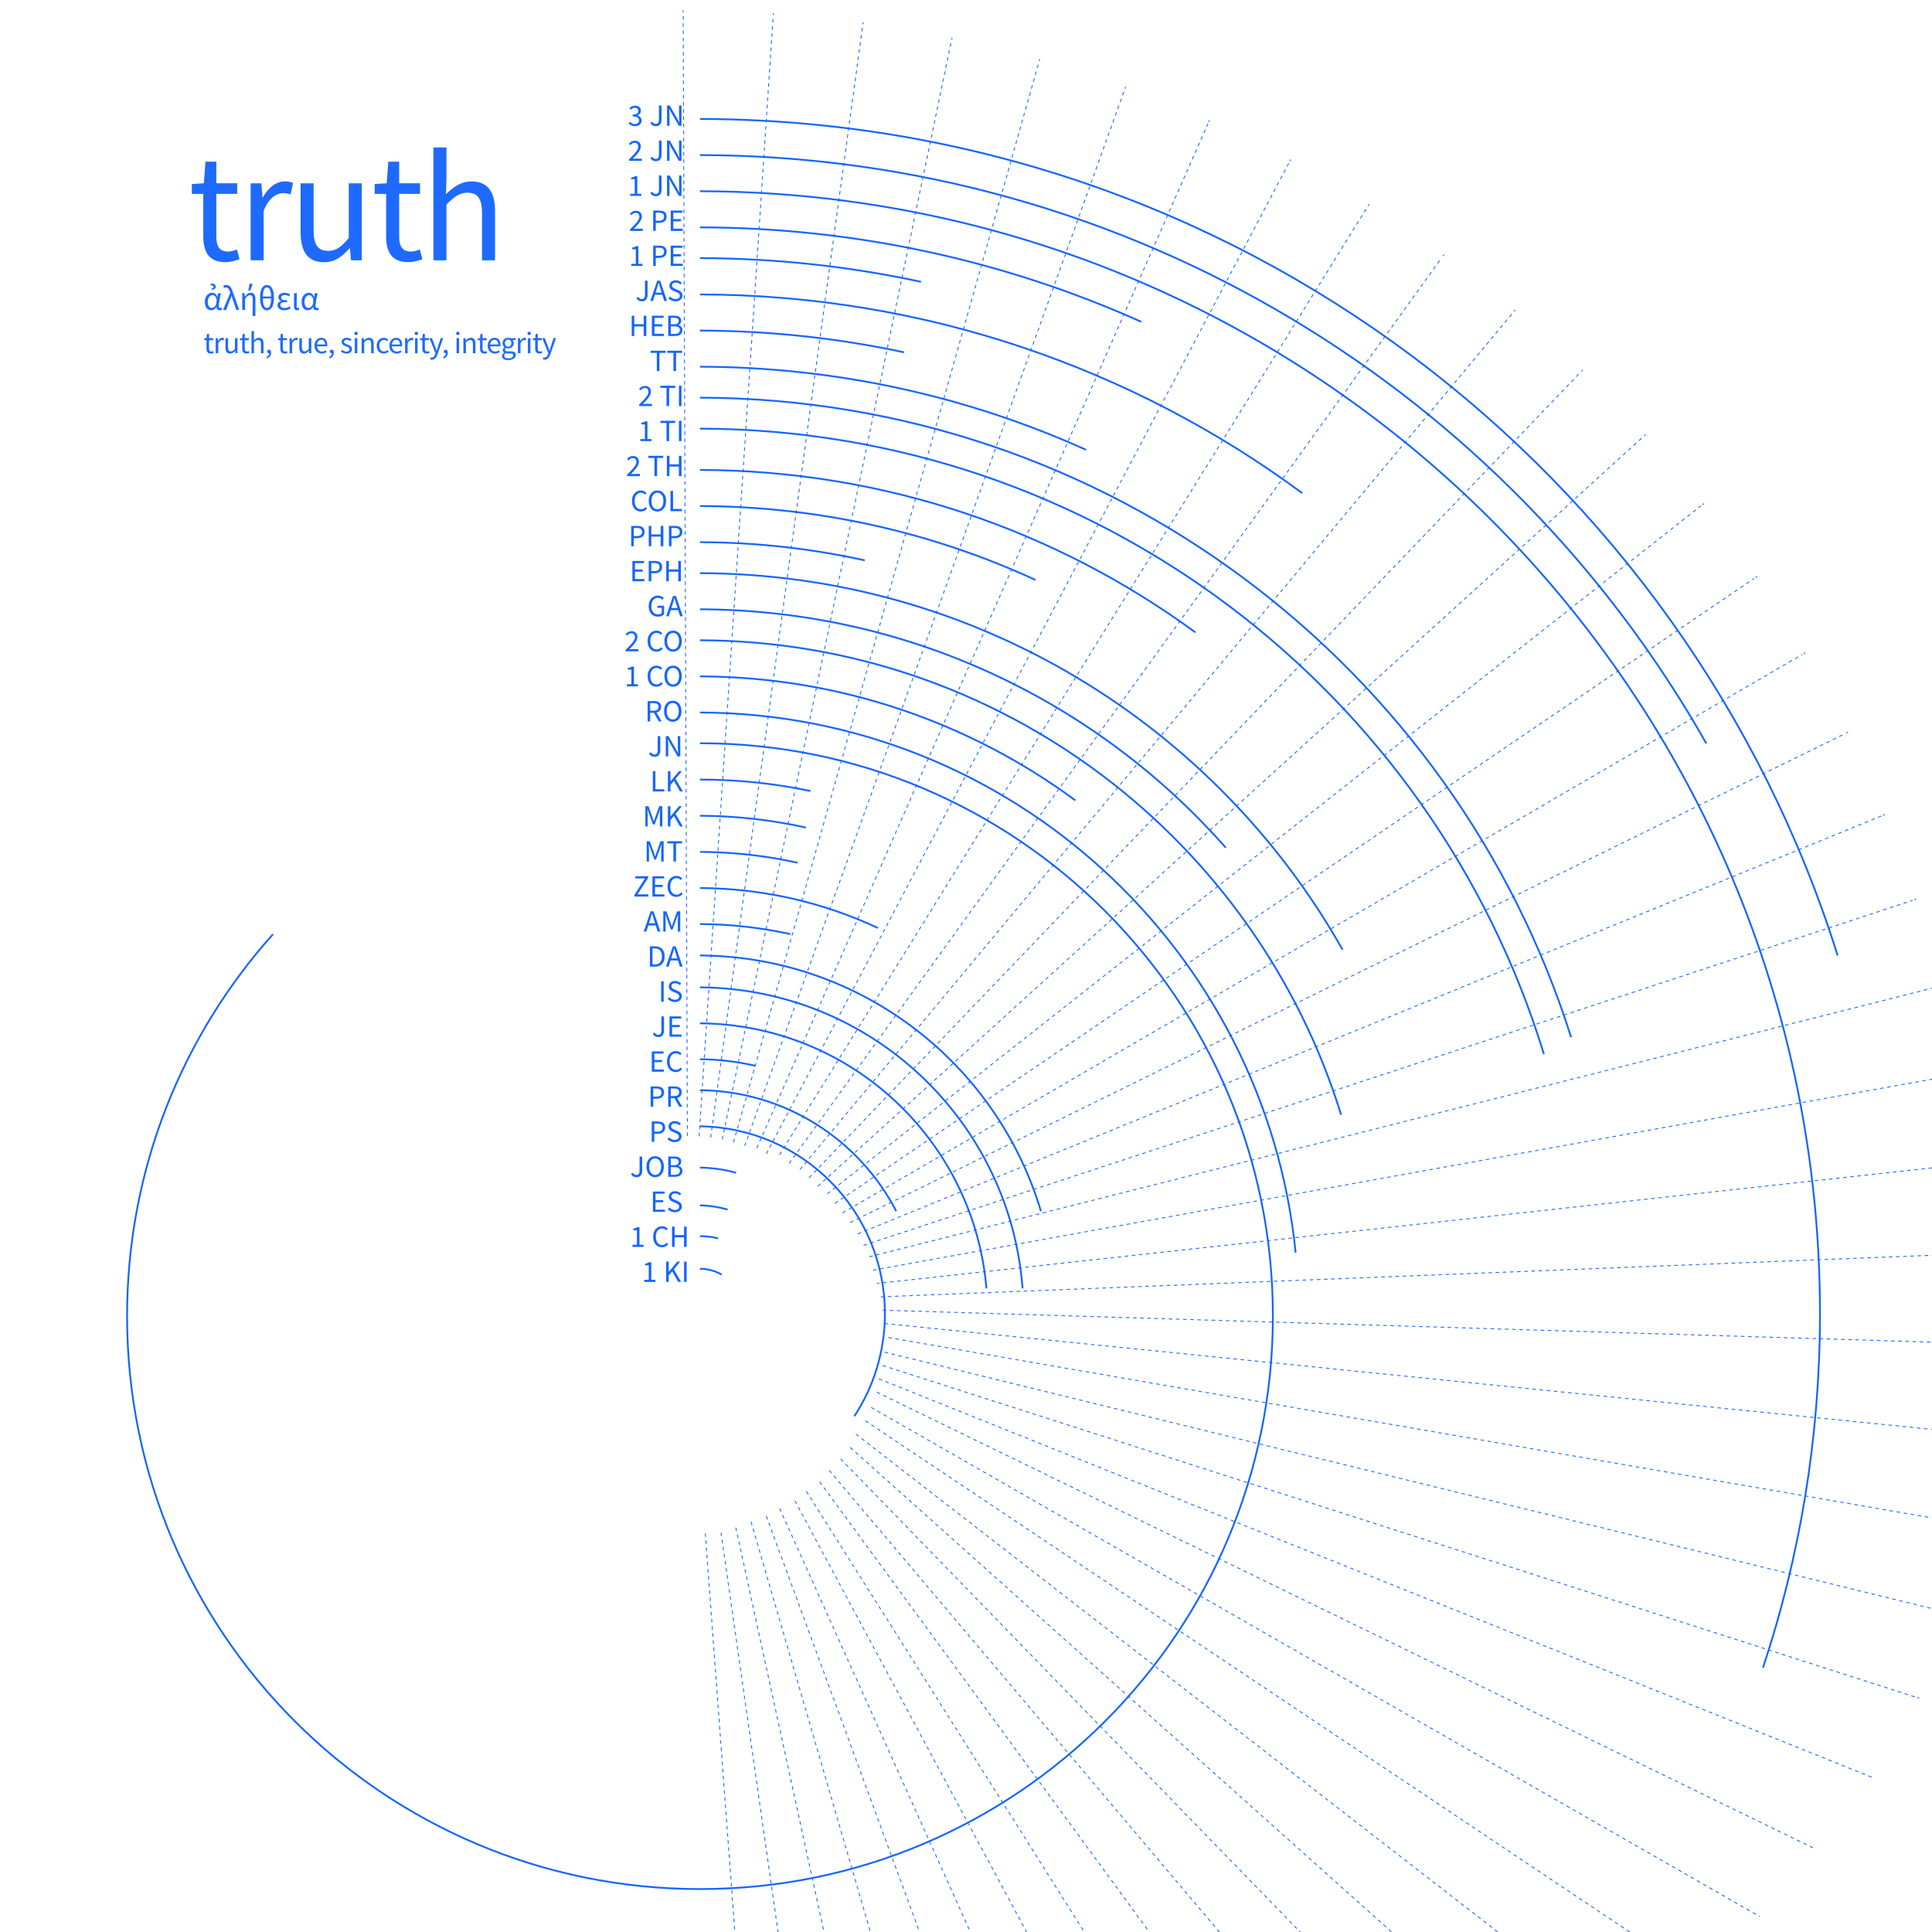 <svg width="1080" height="1080" viewBox="0 0 1080 1080" fill="none" xmlns="http://www.w3.org/2000/svg">
<g clip-path="url(#clip0_3307_4794)">
<path d="M384.267 635.011L381.9 7.992" stroke="#1E6AFE" stroke-width="0.5" stroke-miterlimit="10" stroke-dasharray="2 2"/>
<path d="M381.89 6.926V5.86" stroke="#1E6AFE" stroke-width="0.5" stroke-miterlimit="10"/>
<path d="M390.789 635.213L432.166 9.559" stroke="#1E6AFE" stroke-width="0.5" stroke-miterlimit="10" stroke-dasharray="2 2"/>
<path d="M432.241 8.493L432.316 7.427" stroke="#1E6AFE" stroke-width="0.5" stroke-miterlimit="10"/>
<path d="M397.292 635.863L482.21 14.621" stroke="#1E6AFE" stroke-width="0.5" stroke-miterlimit="10" stroke-dasharray="2 2"/>
<path d="M482.358 13.566L482.497 12.511" stroke="#1E6AFE" stroke-width="0.5" stroke-miterlimit="10"/>
<path d="M403.729 636.982L531.783 23.17" stroke="#1E6AFE" stroke-width="0.5" stroke-miterlimit="10" stroke-dasharray="2 2"/>
<path d="M531.996 22.125L532.209 21.081" stroke="#1E6AFE" stroke-width="0.5" stroke-miterlimit="10"/>
<path d="M410.071 638.539L580.632 35.161" stroke="#1E6AFE" stroke-width="0.5" stroke-miterlimit="10" stroke-dasharray="2 2"/>
<path d="M580.919 34.127L581.207 33.104" stroke="#1E6AFE" stroke-width="0.5" stroke-miterlimit="10"/>
<path d="M416.296 640.532L628.521 50.52" stroke="#1E6AFE" stroke-width="0.5" stroke-miterlimit="10" stroke-dasharray="2 2"/>
<path d="M628.883 49.518L629.245 48.505" stroke="#1E6AFE" stroke-width="0.5" stroke-miterlimit="10"/>
<path d="M423.044 641.8L675.229 69.183" stroke="#1E6AFE" stroke-width="0.5" stroke-miterlimit="10" stroke-dasharray="2 2"/>
<path d="M675.654 68.203L676.091 67.233" stroke="#1E6AFE" stroke-width="0.5" stroke-miterlimit="10"/>
<path d="M428.373 644.998L720.517 91.066" stroke="#1E6AFE" stroke-width="0.5" stroke-miterlimit="10" stroke-dasharray="2 2"/>
<path d="M721.018 90.117L721.508 89.179" stroke="#1E6AFE" stroke-width="0.5" stroke-miterlimit="10"/>
<path d="M765.293 114.238L764.729 115.144" stroke="#1E6AFE" stroke-width="0.5" stroke-miterlimit="10"/>
<path d="M763.61 116.956L434.768 647.13" stroke="#1E6AFE" stroke-width="0.5" stroke-miterlimit="10" stroke-dasharray="2 2"/>
<path d="M441.162 650.327L805.977 144.018" stroke="#1E6AFE" stroke-width="0.5" stroke-miterlimit="10" stroke-dasharray="2 2"/>
<path d="M806.596 143.144L807.225 142.281" stroke="#1E6AFE" stroke-width="0.5" stroke-miterlimit="10"/>
<path d="M847.087 173.191L846.405 174.012" stroke="#1E6AFE" stroke-width="0.5" stroke-miterlimit="10"/>
<path d="M845.043 175.653L446.493 654.591" stroke="#1E6AFE" stroke-width="0.5" stroke-miterlimit="10" stroke-dasharray="2 2"/>
<path d="M884.713 206.808L883.967 207.576" stroke="#1E6AFE" stroke-width="0.5" stroke-miterlimit="10"/>
<path d="M882.497 209.121L451.822 658.854" stroke="#1E6AFE" stroke-width="0.5" stroke-miterlimit="10" stroke-dasharray="2 2"/>
<path d="M457.151 663.118L918.31 244.391" stroke="#1E6AFE" stroke-width="0.5" stroke-miterlimit="10" stroke-dasharray="2 2"/>
<path d="M919.098 243.677L919.886 242.963" stroke="#1E6AFE" stroke-width="0.5" stroke-miterlimit="10"/>
<path d="M462.48 667.381L950.787 282.805" stroke="#1E6AFE" stroke-width="0.5" stroke-miterlimit="10" stroke-dasharray="2 2"/>
<path d="M951.618 282.144L952.46 281.483" stroke="#1E6AFE" stroke-width="0.5" stroke-miterlimit="10"/>
<path d="M466.744 672.71L980.504 323.382" stroke="#1E6AFE" stroke-width="0.5" stroke-miterlimit="10" stroke-dasharray="2 2"/>
<path d="M981.388 322.786L982.262 322.189" stroke="#1E6AFE" stroke-width="0.5" stroke-miterlimit="10"/>
<path d="M471.008 678.04L1007.32 365.943" stroke="#1E6AFE" stroke-width="0.5" stroke-miterlimit="10" stroke-dasharray="2 2"/>
<path d="M1008.24 365.399L1009.16 364.866" stroke="#1E6AFE" stroke-width="0.5" stroke-miterlimit="10"/>
<path d="M475.271 683.369L1031.1 410.261" stroke="#1E6AFE" stroke-width="0.5" stroke-miterlimit="10" stroke-dasharray="2 2"/>
<path d="M1032.06 409.782L1033.01 409.313" stroke="#1E6AFE" stroke-width="0.5" stroke-miterlimit="10"/>
<path d="M479.534 689.764L1051.72 456.126" stroke="#1E6AFE" stroke-width="0.5" stroke-miterlimit="10" stroke-dasharray="2 2"/>
<path d="M1052.72 455.731L1053.71 455.326" stroke="#1E6AFE" stroke-width="0.5" stroke-miterlimit="10"/>
<path d="M482.731 696.159L1069.11 503.333" stroke="#1E6AFE" stroke-width="0.5" stroke-miterlimit="10" stroke-dasharray="2 2"/>
<path d="M1070.12 502.992L1071.13 502.662" stroke="#1E6AFE" stroke-width="0.5" stroke-miterlimit="10"/>
<path d="M485.93 702.555L1083.16 551.628" stroke="#1E6AFE" stroke-width="0.5" stroke-miterlimit="10" stroke-dasharray="2 2"/>
<path d="M488.061 710.016L1093.79 600.786" stroke="#1E6AFE" stroke-width="0.5" stroke-miterlimit="10" stroke-dasharray="2 2"/>
<path d="M1099.92 650.679L490.193 717.477" stroke="#1E6AFE" stroke-width="0.5" stroke-miterlimit="10" stroke-dasharray="2 2"/>
<path d="M492.324 724.938L1104.69 700.732" stroke="#1E6AFE" stroke-width="0.5" stroke-miterlimit="10" stroke-dasharray="2 2"/>
<path d="M493.391 732.399L1104.87 751.02" stroke="#1E6AFE" stroke-width="0.5" stroke-miterlimit="10" stroke-dasharray="2 2"/>
<path d="M494.457 739.86L1101.55 801.212" stroke="#1E6AFE" stroke-width="0.5" stroke-miterlimit="10" stroke-dasharray="2 2"/>
<path d="M1093.69 850.87L494.457 747.321" stroke="#1E6AFE" stroke-width="0.5" stroke-miterlimit="10" stroke-dasharray="2 2"/>
<path d="M494.457 755.848L1084.47 900.284" stroke="#1E6AFE" stroke-width="0.5" stroke-miterlimit="10" stroke-dasharray="2 2"/>
<path d="M493.391 763.309L1070.78 948.685" stroke="#1E6AFE" stroke-width="0.5" stroke-miterlimit="10" stroke-dasharray="2 2"/>
<path d="M1071.81 949.016L1072.82 949.336" stroke="#1E6AFE" stroke-width="0.5" stroke-miterlimit="10"/>
<path d="M491.259 770.77L1046.58 993.537" stroke="#1E6AFE" stroke-width="0.5" stroke-miterlimit="10" stroke-dasharray="2 2"/>
<path d="M490.193 778.231L1013.54 1032.97" stroke="#1E6AFE" stroke-width="0.5" stroke-miterlimit="10" stroke-dasharray="2 2"/>
<path d="M486.995 786.758L983.69 1071.35" stroke="#1E6AFE" stroke-width="0.5" stroke-miterlimit="10" stroke-dasharray="2 2"/>
<path d="M483.798 794.219L947.451 1104.39" stroke="#1E6AFE" stroke-width="0.5" stroke-miterlimit="10" stroke-dasharray="2 2"/>
<path d="M478.468 801.681L872.839 1107.59" stroke="#1E6AFE" stroke-width="0.5" stroke-miterlimit="10" stroke-dasharray="2 2"/>
<path d="M475.271 809.142L809.954 1108.65" stroke="#1E6AFE" stroke-width="0.5" stroke-miterlimit="10" stroke-dasharray="2 2"/>
<path d="M469.941 815.537L756.66 1110.78" stroke="#1E6AFE" stroke-width="0.5" stroke-miterlimit="10" stroke-dasharray="2 2"/>
<path d="M463.546 821.932L707.63 1110.78" stroke="#1E6AFE" stroke-width="0.5" stroke-miterlimit="10" stroke-dasharray="2 2"/>
<path d="M458.217 828.327L664.995 1110.78" stroke="#1E6AFE" stroke-width="0.5" stroke-miterlimit="10" stroke-dasharray="2 2"/>
<path d="M450.756 833.657L625.558 1110.78" stroke="#1E6AFE" stroke-width="0.5" stroke-miterlimit="10" stroke-dasharray="2 2"/>
<path d="M444.36 838.986L590.384 1110.78" stroke="#1E6AFE" stroke-width="0.5" stroke-miterlimit="10" stroke-dasharray="2 2"/>
<path d="M435.833 843.25L556.276 1110.78" stroke="#1E6AFE" stroke-width="0.5" stroke-miterlimit="10" stroke-dasharray="2 2"/>
<path d="M428.373 847.513L525.367 1110.78" stroke="#1E6AFE" stroke-width="0.5" stroke-miterlimit="10" stroke-dasharray="2 2"/>
<path d="M419.846 850.711L495.522 1110.78" stroke="#1E6AFE" stroke-width="0.5" stroke-miterlimit="10" stroke-dasharray="2 2"/>
<path d="M411.318 853.908L467.809 1112.91" stroke="#1E6AFE" stroke-width="0.5" stroke-miterlimit="10" stroke-dasharray="2 2"/>
<path d="M440.097 1116.11L402.792 854.974" stroke="#1E6AFE" stroke-width="0.5" stroke-miterlimit="10" stroke-dasharray="2 2"/>
<path d="M394.265 857.106L413.45 1116.11" stroke="#1E6AFE" stroke-width="0.5" stroke-miterlimit="10" stroke-dasharray="2 2"/>
<path d="M727.95 275.65C633.73 206.1 517.32 164.89 391.29 164.6" stroke="#1465FF" stroke-miterlimit="10"/>
<path d="M505.39 196.94C468.59 189.07 430.42 184.89 391.29 184.79" stroke="#1465FF" stroke-miterlimit="10"/>
<path d="M607.07 251.43C541.2 221.77 468.17 205.19 391.29 204.99" stroke="#1465FF" stroke-miterlimit="10"/>
<path d="M878.26 579.84C812.87 372.96 619.65 222.89 391.29 222.3" stroke="#1465FF" stroke-miterlimit="10"/>
<path d="M863.04 589.21C801.15 387.21 613.44 240.21 391.3 239.61" stroke="#1465FF" stroke-miterlimit="10"/>
<path d="M668.27 353.53C590.59 296.66 494.87 262.98 391.29 262.69" stroke="#1465FF" stroke-miterlimit="10"/>
<path d="M578.83 324.19C521.75 297.86 458.23 283.09 391.29 282.89" stroke="#1465FF" stroke-miterlimit="10"/>
<path d="M483.38 313.23C453.72 306.68 422.91 303.18 391.3 303.08" stroke="#1465FF" stroke-miterlimit="10"/>
<path d="M750.54 530.93C679.7 405.61 545.41 320.89 391.29 320.4" stroke="#1465FF" stroke-miterlimit="10"/>
<path d="M685.21 473.85C613.34 392.44 508.33 340.99 391.29 340.59" stroke="#1465FF" stroke-miterlimit="10"/>
<path d="M749.68 623.15C702.38 469.94 559.9 358.5 391.29 357.9" stroke="#1465FF" stroke-miterlimit="10"/>
<path d="M601.19 447.46C542.42 404.11 469.86 378.39 391.3 378.1" stroke="#1465FF" stroke-miterlimit="10"/>
<path d="M724.27 700.23C707.23 531.09 564.76 398.98 391.29 398.29" stroke="#1465FF" stroke-miterlimit="10"/>
<path d="M453.08 442.2C433.17 437.99 412.53 435.78 391.37 435.78C391.34 435.78 391.32 435.78 391.29 435.78" stroke="#1465FF" stroke-miterlimit="10"/>
<path d="M450.52 462.61C431.44 458.37 411.62 456.1 391.29 456" stroke="#1465FF" stroke-miterlimit="10"/>
<path d="M445.85 482.27C428.27 478.39 410.02 476.3 391.3 476.2" stroke="#1465FF" stroke-miterlimit="10"/>
<path d="M490.74 518.75C460.52 504.6 426.83 496.61 391.29 496.41" stroke="#1465FF" stroke-miterlimit="10"/>
<path d="M441.78 522.16C425.51 518.58 408.61 516.65 391.29 516.54" stroke="#1465FF" stroke-miterlimit="10"/>
<path d="M581.88 677.08C557.38 594.8 481.4 534.71 391.29 534.1" stroke="#1465FF" stroke-miterlimit="10"/>
<path d="M571.62 720.25C564.59 626.53 486.65 552.62 391.29 551.93" stroke="#1465FF" stroke-miterlimit="10"/>
<path d="M551.42 720.25C544.46 637.65 475.53 572.72 391.29 572.04" stroke="#1465FF" stroke-miterlimit="10"/>
<path d="M422.19 595.78C412.25 593.48 401.91 592.21 391.29 592.11" stroke="#1465FF" stroke-miterlimit="10"/>
<path d="M501.01 677.08C480.44 637.26 439.08 609.93 391.29 609.42" stroke="#1465FF" stroke-miterlimit="10"/>
<path d="M477.61 791.64C488.4 775.18 494.67 755.49 494.67 734.33C494.67 676.94 448.51 630.35 391.29 629.62" stroke="#1465FF" stroke-miterlimit="10"/>
<path d="M411.49 655.56C405.04 653.8 398.27 652.81 391.29 652.7" stroke="#1465FF" stroke-miterlimit="10"/>
<path d="M406.74 676.15C401.82 674.73 396.64 673.92 391.29 673.8" stroke="#1465FF" stroke-miterlimit="10"/>
<path d="M401.39 692.23C398.15 691.44 394.77 691.02 391.29 691.02" stroke="#1465FF" stroke-miterlimit="10"/>
<path d="M403.46 712.52C399.88 710.45 395.72 709.26 391.29 709.26" stroke="#1465FF" stroke-miterlimit="10"/>
<path d="M1027.24 534.11C942.31 263.5 689.78 67.1 391.29 66.5" stroke="#1465FF" stroke-miterlimit="10"/>
<path d="M953.85 415.61C842.82 219.59 632.54 87.19 391.29 86.69" stroke="#1465FF" stroke-miterlimit="10"/>
<path d="M985.52 932.26C1006.19 870.04 1017.38 803.49 1017.38 734.32C1017.38 388.24 737.19 107.62 391.29 106.89" stroke="#1465FF" stroke-miterlimit="10"/>
<path d="M637.98 179.89C562.64 146.13 479.16 127.28 391.29 127.09" stroke="#1465FF" stroke-miterlimit="10"/>
<path d="M514.87 157.54C475.02 148.95 433.68 144.38 391.29 144.29" stroke="#1465FF" stroke-miterlimit="10"/>
<path d="M391.29 415.48C568.16 415.48 711.55 558.86 711.55 735.74C711.55 912.62 568.17 1056 391.29 1056C214.41 1056 71.04 912.62 71.04 735.74C71.04 653.71 101.88 578.89 152.59 522.23" stroke="#1465FF" stroke-miterlimit="10"/>
<path d="M355.015 70.528C354.576 70.528 354.172 70.482 353.803 70.389C353.445 70.308 353.117 70.199 352.816 70.06C352.516 69.91 352.245 69.743 352.003 69.558C351.772 69.374 351.564 69.177 351.38 68.97L352.107 68.035C352.441 68.381 352.828 68.687 353.267 68.953C353.717 69.218 354.271 69.351 354.928 69.351C355.598 69.351 356.146 69.172 356.573 68.814C357 68.445 357.213 67.948 357.213 67.325C357.213 67.002 357.15 66.708 357.023 66.443C356.907 66.166 356.711 65.929 356.434 65.733C356.157 65.537 355.794 65.387 355.344 65.283C354.894 65.179 354.34 65.127 353.682 65.127V64.037C354.271 64.037 354.761 63.984 355.153 63.881C355.557 63.777 355.88 63.633 356.123 63.448C356.377 63.263 356.555 63.044 356.659 62.79C356.763 62.536 356.815 62.265 356.815 61.977C356.815 61.434 356.642 61.007 356.296 60.696C355.961 60.384 355.5 60.228 354.911 60.228C354.449 60.228 354.022 60.332 353.63 60.54C353.249 60.748 352.891 61.019 352.557 61.353L351.795 60.453C352.222 60.049 352.69 59.721 353.197 59.467C353.717 59.201 354.305 59.069 354.963 59.069C355.448 59.069 355.892 59.132 356.296 59.259C356.7 59.386 357.046 59.571 357.334 59.813C357.634 60.044 357.865 60.332 358.027 60.678C358.188 61.025 358.269 61.423 358.269 61.873C358.269 62.542 358.084 63.09 357.715 63.517C357.346 63.944 356.861 64.273 356.261 64.504V64.573C356.596 64.654 356.907 64.775 357.196 64.937C357.484 65.087 357.738 65.283 357.958 65.525C358.177 65.756 358.344 66.027 358.46 66.339C358.586 66.65 358.65 66.996 358.65 67.377C358.65 67.862 358.552 68.3 358.356 68.693C358.171 69.085 357.911 69.42 357.577 69.697C357.254 69.962 356.873 70.17 356.434 70.32C355.996 70.459 355.523 70.528 355.015 70.528ZM366.669 70.528C365.25 70.528 364.205 69.922 363.536 68.71L364.575 67.983C364.828 68.433 365.117 68.762 365.44 68.97C365.763 69.166 366.127 69.264 366.531 69.264C367.142 69.264 367.598 69.079 367.898 68.71C368.198 68.329 368.348 67.706 368.348 66.841V58.965H369.802V66.979C369.802 67.464 369.739 67.925 369.612 68.364C369.496 68.791 369.312 69.166 369.058 69.489C368.816 69.812 368.492 70.066 368.088 70.251C367.696 70.435 367.223 70.528 366.669 70.528ZM372.874 70.32V58.965H374.363L378.465 66.096L379.694 68.451H379.764C379.729 67.874 379.689 67.279 379.642 66.668C379.608 66.044 379.59 65.433 379.59 64.833V58.965H380.958V70.32H379.469L375.349 63.171L374.12 60.834H374.051C374.097 61.411 374.138 62 374.172 62.6C374.219 63.188 374.242 63.783 374.242 64.383V70.32H372.874Z" fill="#1465FF"/>
<path d="M351.622 89.91V89.062C352.453 88.231 353.192 87.481 353.838 86.811C354.484 86.142 355.026 85.525 355.465 84.959C355.903 84.382 356.238 83.857 356.469 83.384C356.7 82.9 356.815 82.432 356.815 81.982C356.815 81.347 356.642 80.828 356.296 80.424C355.95 80.02 355.425 79.818 354.721 79.818C354.259 79.818 353.832 79.951 353.44 80.216C353.047 80.47 352.69 80.782 352.366 81.151L351.553 80.338C352.014 79.83 352.505 79.426 353.024 79.126C353.543 78.814 354.167 78.659 354.894 78.659C355.921 78.659 356.729 78.959 357.317 79.559C357.906 80.147 358.2 80.932 358.2 81.913C358.2 82.432 358.084 82.957 357.854 83.488C357.634 84.007 357.323 84.55 356.919 85.115C356.527 85.669 356.053 86.252 355.5 86.863C354.957 87.463 354.357 88.104 353.699 88.785C353.999 88.762 354.311 88.739 354.634 88.716C354.957 88.692 355.263 88.681 355.551 88.681H358.754V89.91H351.622ZM366.669 90.118C365.25 90.118 364.205 89.512 363.536 88.3L364.575 87.573C364.828 88.023 365.117 88.352 365.44 88.56C365.763 88.756 366.127 88.854 366.531 88.854C367.142 88.854 367.598 88.669 367.898 88.3C368.198 87.919 368.348 87.296 368.348 86.431V78.555H369.802V86.569C369.802 87.054 369.739 87.516 369.612 87.954C369.496 88.381 369.312 88.756 369.058 89.079C368.816 89.402 368.492 89.656 368.088 89.841C367.696 90.025 367.223 90.118 366.669 90.118ZM372.874 89.91V78.555H374.363L378.465 85.686L379.694 88.04H379.764C379.729 87.463 379.689 86.869 379.642 86.258C379.608 85.634 379.59 85.023 379.59 84.423V78.555H380.958V89.91H379.469L375.349 82.761L374.12 80.424H374.051C374.097 81.001 374.138 81.59 374.172 82.19C374.219 82.778 374.242 83.373 374.242 83.973V89.91H372.874Z" fill="#1465FF"/>
<path d="M352.297 109.49V108.313H354.824V100.177H352.816V99.26C353.324 99.168 353.763 99.058 354.132 98.931C354.513 98.792 354.853 98.631 355.153 98.446H356.244V108.313H358.529V109.49H352.297ZM366.669 109.698C365.25 109.698 364.205 109.092 363.536 107.88L364.575 107.153C364.828 107.603 365.117 107.932 365.44 108.14C365.763 108.336 366.127 108.434 366.531 108.434C367.142 108.434 367.598 108.249 367.898 107.88C368.198 107.499 368.348 106.876 368.348 106.011V98.135H369.802V106.149C369.802 106.634 369.739 107.095 369.612 107.534C369.496 107.961 369.312 108.336 369.058 108.659C368.816 108.982 368.492 109.236 368.088 109.421C367.696 109.605 367.223 109.698 366.669 109.698ZM372.874 109.49V98.135H374.363L378.465 105.266L379.694 107.621H379.764C379.729 107.044 379.689 106.449 379.642 105.838C379.608 105.214 379.59 104.603 379.59 104.003V98.135H380.958V109.49H379.469L375.349 102.341L374.12 100.004H374.051C374.097 100.581 374.138 101.17 374.172 101.77C374.219 102.358 374.242 102.953 374.242 103.553V109.49H372.874Z" fill="#1465FF"/>
<path d="M352.212 129.07V128.222C353.043 127.391 353.781 126.641 354.428 125.972C355.074 125.302 355.616 124.685 356.055 124.119C356.493 123.542 356.828 123.017 357.059 122.544C357.29 122.059 357.405 121.592 357.405 121.142C357.405 120.507 357.232 119.988 356.886 119.584C356.539 119.18 356.014 118.978 355.31 118.978C354.849 118.978 354.422 119.111 354.029 119.376C353.637 119.63 353.279 119.942 352.956 120.311L352.143 119.498C352.604 118.99 353.095 118.586 353.614 118.286C354.133 117.974 354.757 117.819 355.484 117.819C356.511 117.819 357.318 118.119 357.907 118.719C358.495 119.307 358.79 120.092 358.79 121.073C358.79 121.592 358.674 122.117 358.444 122.648C358.224 123.167 357.913 123.71 357.509 124.275C357.116 124.829 356.643 125.412 356.089 126.023C355.547 126.624 354.947 127.264 354.289 127.945C354.589 127.922 354.901 127.899 355.224 127.876C355.547 127.853 355.853 127.841 356.141 127.841H359.344V129.07H352.212ZM365.147 129.07V117.715H368.384C369.019 117.715 369.596 117.772 370.115 117.888C370.646 118.003 371.096 118.194 371.465 118.459C371.835 118.713 372.123 119.053 372.331 119.48C372.538 119.907 372.642 120.432 372.642 121.055C372.642 121.656 372.538 122.175 372.331 122.613C372.135 123.052 371.852 123.415 371.483 123.704C371.113 123.992 370.669 124.212 370.15 124.362C369.642 124.5 369.076 124.569 368.453 124.569H366.584V129.07H365.147ZM366.584 123.392H368.28C369.273 123.392 370.005 123.208 370.479 122.838C370.963 122.458 371.206 121.863 371.206 121.055C371.206 120.236 370.952 119.671 370.444 119.359C369.948 119.036 369.203 118.874 368.211 118.874H366.584V123.392ZM374.952 129.07V117.715H381.495V118.926H376.388V122.492H380.699V123.721H376.388V127.841H381.668V129.07H374.952Z" fill="#1465FF"/>
<path d="M352.887 148.66V147.483H355.414V139.347H353.406V138.43C353.914 138.337 354.353 138.228 354.722 138.101C355.103 137.962 355.443 137.801 355.743 137.616H356.834V147.483H359.119V148.66H352.887ZM365.147 148.66V137.305H368.384C369.019 137.305 369.596 137.362 370.115 137.478C370.646 137.593 371.096 137.784 371.465 138.049C371.835 138.303 372.123 138.643 372.331 139.07C372.538 139.497 372.642 140.022 372.642 140.645C372.642 141.246 372.538 141.765 372.331 142.203C372.135 142.642 371.852 143.005 371.483 143.294C371.113 143.582 370.669 143.802 370.15 143.952C369.642 144.09 369.076 144.159 368.453 144.159H366.584V148.66H365.147ZM366.584 142.982H368.28C369.273 142.982 370.005 142.798 370.479 142.428C370.963 142.048 371.206 141.453 371.206 140.645C371.206 139.826 370.952 139.261 370.444 138.949C369.948 138.626 369.203 138.464 368.211 138.464H366.584V142.982ZM374.952 148.66V137.305H381.495V138.516H376.388V142.082H380.699V143.311H376.388V147.431H381.668V148.66H374.952Z" fill="#1465FF"/>
<path d="M358.86 168.448C357.441 168.448 356.396 167.842 355.727 166.63L356.766 165.903C357.02 166.353 357.308 166.682 357.631 166.89C357.954 167.086 358.318 167.184 358.722 167.184C359.333 167.184 359.789 166.999 360.089 166.63C360.389 166.249 360.539 165.626 360.539 164.761V156.885H361.993V164.899C361.993 165.384 361.93 165.845 361.803 166.284C361.687 166.711 361.503 167.086 361.249 167.409C361.007 167.732 360.683 167.986 360.28 168.171C359.887 168.355 359.414 168.448 358.86 168.448ZM367.021 161.887L366.485 163.618H369.895L369.358 161.887C369.15 161.253 368.954 160.624 368.77 160C368.585 159.366 368.4 158.72 368.216 158.062H368.146C367.973 158.72 367.794 159.366 367.61 160C367.425 160.624 367.229 161.253 367.021 161.887ZM363.559 168.24L367.402 156.885H369.029L372.872 168.24H371.331L370.258 164.778H366.121L365.031 168.24H363.559ZM377.631 168.448C376.835 168.448 376.097 168.298 375.416 167.998C374.735 167.698 374.146 167.288 373.65 166.769L374.516 165.765C374.919 166.192 375.393 166.538 375.935 166.803C376.489 167.057 377.06 167.184 377.649 167.184C378.399 167.184 378.982 167.017 379.397 166.682C379.812 166.336 380.02 165.886 380.02 165.332C380.02 165.043 379.968 164.801 379.864 164.605C379.772 164.397 379.639 164.224 379.466 164.086C379.305 163.936 379.108 163.803 378.878 163.687C378.647 163.572 378.399 163.451 378.133 163.324L376.506 162.614C376.241 162.499 375.97 162.36 375.693 162.199C375.416 162.037 375.168 161.841 374.948 161.61C374.729 161.379 374.55 161.108 374.412 160.797C374.273 160.474 374.204 160.104 374.204 159.689C374.204 159.262 374.291 158.864 374.464 158.494C374.648 158.125 374.896 157.808 375.208 157.542C375.531 157.265 375.906 157.052 376.333 156.902C376.772 156.752 377.251 156.677 377.77 156.677C378.451 156.677 379.08 156.81 379.657 157.075C380.234 157.329 380.724 157.664 381.128 158.079L380.349 159.014C380.003 158.679 379.616 158.419 379.189 158.235C378.774 158.039 378.301 157.941 377.77 157.941C377.135 157.941 376.622 158.091 376.229 158.391C375.848 158.679 375.658 159.083 375.658 159.602C375.658 159.879 375.71 160.116 375.814 160.312C375.929 160.497 376.079 160.664 376.264 160.814C376.449 160.953 376.65 161.079 376.87 161.195C377.089 161.299 377.314 161.397 377.545 161.489L379.155 162.182C379.478 162.32 379.784 162.482 380.072 162.666C380.361 162.839 380.609 163.047 380.816 163.289C381.024 163.52 381.186 163.797 381.301 164.12C381.428 164.432 381.491 164.795 381.491 165.211C381.491 165.661 381.399 166.082 381.215 166.474C381.041 166.867 380.788 167.213 380.453 167.513C380.118 167.802 379.714 168.032 379.241 168.205C378.768 168.367 378.231 168.448 377.631 168.448Z" fill="#1465FF"/>
<path d="M353.128 187.83V176.475H354.565V181.235H359.844V176.475H361.299V187.83H359.844V182.481H354.565V187.83H353.128ZM364.42 187.83V176.475H370.963V177.686H365.857V181.252H370.167V182.481H365.857V186.601H371.137V187.83H364.42ZM373.549 187.83V176.475H376.924C377.501 176.475 378.026 176.527 378.499 176.63C378.984 176.734 379.394 176.896 379.728 177.115C380.074 177.334 380.34 177.623 380.525 177.981C380.721 178.327 380.819 178.748 380.819 179.244C380.819 179.81 380.675 180.323 380.386 180.785C380.109 181.235 379.699 181.546 379.157 181.72V181.789C379.849 181.916 380.409 182.204 380.836 182.654C381.263 183.104 381.477 183.722 381.477 184.506C381.477 185.06 381.373 185.545 381.165 185.961C380.957 186.376 380.663 186.722 380.282 186.999C379.901 187.276 379.446 187.484 378.915 187.622C378.384 187.761 377.801 187.83 377.166 187.83H373.549ZM374.985 181.304H376.664C377.634 181.304 378.332 181.137 378.759 180.802C379.186 180.467 379.399 180.012 379.399 179.435C379.399 178.777 379.174 178.31 378.724 178.033C378.286 177.756 377.622 177.617 376.734 177.617H374.985V181.304ZM374.985 186.688H376.959C377.94 186.688 378.701 186.509 379.244 186.151C379.786 185.782 380.057 185.216 380.057 184.455C380.057 183.751 379.792 183.237 379.261 182.914C378.73 182.579 377.963 182.412 376.959 182.412H374.985V186.688Z" fill="#1465FF"/>
<path d="M367.172 207.41V197.266H363.744V196.055H372.053V197.266H368.626V207.41H367.172ZM376.452 207.41V197.266H373.025V196.055H381.334V197.266H377.906V207.41H376.452Z" fill="#1465FF"/>
<path d="M357.303 226.99V226.142C358.134 225.311 358.872 224.561 359.518 223.892C360.165 223.222 360.707 222.605 361.146 222.039C361.584 221.462 361.919 220.937 362.15 220.464C362.38 219.979 362.496 219.512 362.496 219.062C362.496 218.427 362.323 217.908 361.976 217.504C361.63 217.1 361.105 216.898 360.401 216.898C359.94 216.898 359.513 217.031 359.12 217.296C358.728 217.55 358.37 217.862 358.047 218.231L357.234 217.418C357.695 216.91 358.186 216.506 358.705 216.206C359.224 215.894 359.847 215.739 360.574 215.739C361.601 215.739 362.409 216.039 362.998 216.639C363.586 217.227 363.881 218.012 363.881 218.993C363.881 219.512 363.765 220.037 363.534 220.568C363.315 221.087 363.004 221.63 362.6 222.195C362.207 222.749 361.734 223.332 361.18 223.943C360.638 224.544 360.038 225.184 359.38 225.865C359.68 225.842 359.992 225.819 360.315 225.796C360.638 225.773 360.944 225.761 361.232 225.761H364.434V226.99H357.303ZM372.592 226.99V216.846H369.165V215.635H377.473V216.846H374.046V226.99H372.592ZM379.518 226.99V215.635H380.955V226.99H379.518Z" fill="#1465FF"/>
<path d="M357.978 246.58V245.403H360.505V237.267H358.497V236.35C359.005 236.257 359.443 236.148 359.813 236.021C360.194 235.882 360.534 235.721 360.834 235.536H361.925V245.403H364.209V246.58H357.978ZM372.592 246.58V236.436H369.165V235.225H377.473V236.436H374.046V246.58H372.592ZM379.518 246.58V235.225H380.955V246.58H379.518Z" fill="#1465FF"/>
<path d="M350.572 266.16V265.312C351.403 264.481 352.142 263.731 352.788 263.062C353.434 262.392 353.977 261.775 354.415 261.209C354.854 260.632 355.188 260.107 355.419 259.634C355.65 259.149 355.765 258.682 355.765 258.232C355.765 257.597 355.592 257.078 355.246 256.674C354.9 256.27 354.375 256.068 353.671 256.068C353.209 256.068 352.782 256.201 352.39 256.466C351.997 256.72 351.64 257.032 351.317 257.401L350.503 256.588C350.965 256.08 351.455 255.676 351.974 255.376C352.494 255.064 353.117 254.909 353.844 254.909C354.871 254.909 355.679 255.209 356.267 255.809C356.856 256.397 357.15 257.182 357.15 258.163C357.15 258.682 357.035 259.207 356.804 259.738C356.585 260.257 356.273 260.8 355.869 261.365C355.477 261.919 355.004 262.502 354.45 263.113C353.907 263.714 353.307 264.354 352.649 265.035C352.95 265.012 353.261 264.989 353.584 264.966C353.907 264.943 354.213 264.931 354.502 264.931H357.704V266.16H350.572ZM365.862 266.16V256.016H362.434V254.805H370.743V256.016H367.316V266.16H365.862ZM372.788 266.16V254.805H374.225V259.565H379.504V254.805H380.958V266.16H379.504V260.811H374.225V266.16H372.788Z" fill="#1465FF"/>
<path d="M358.221 285.958C357.505 285.958 356.848 285.825 356.248 285.56C355.647 285.294 355.122 284.913 354.672 284.417C354.234 283.909 353.888 283.292 353.634 282.565C353.391 281.826 353.27 280.996 353.27 280.072C353.27 279.161 353.397 278.341 353.651 277.614C353.905 276.887 354.257 276.27 354.707 275.762C355.157 275.254 355.688 274.868 356.299 274.602C356.911 274.325 357.58 274.187 358.307 274.187C359 274.187 359.606 274.331 360.125 274.62C360.656 274.897 361.089 275.22 361.423 275.589L360.644 276.524C360.344 276.201 360.004 275.941 359.623 275.745C359.242 275.549 358.809 275.451 358.325 275.451C357.782 275.451 357.292 275.56 356.853 275.779C356.415 275.987 356.04 276.293 355.728 276.697C355.417 277.089 355.174 277.568 355.001 278.134C354.84 278.699 354.759 279.334 354.759 280.038C354.759 280.753 354.84 281.399 355.001 281.976C355.174 282.542 355.411 283.027 355.711 283.43C356.011 283.834 356.374 284.146 356.801 284.365C357.24 284.584 357.73 284.694 358.273 284.694C358.827 284.694 359.311 284.584 359.727 284.365C360.142 284.134 360.535 283.817 360.904 283.413L361.7 284.313C361.25 284.833 360.742 285.236 360.177 285.525C359.611 285.813 358.959 285.958 358.221 285.958ZM367.499 285.958C366.783 285.958 366.126 285.819 365.526 285.542C364.937 285.265 364.429 284.873 364.002 284.365C363.575 283.846 363.241 283.223 362.998 282.496C362.768 281.757 362.652 280.932 362.652 280.02C362.652 279.109 362.768 278.295 362.998 277.58C363.241 276.853 363.575 276.241 364.002 275.745C364.429 275.237 364.937 274.85 365.526 274.585C366.126 274.32 366.783 274.187 367.499 274.187C368.214 274.187 368.866 274.325 369.455 274.602C370.055 274.868 370.569 275.254 370.996 275.762C371.434 276.258 371.769 276.87 372 277.597C372.242 278.312 372.363 279.12 372.363 280.02C372.363 280.932 372.242 281.757 372 282.496C371.769 283.223 371.434 283.846 370.996 284.365C370.569 284.873 370.055 285.265 369.455 285.542C368.866 285.819 368.214 285.958 367.499 285.958ZM367.499 284.694C368.007 284.694 368.463 284.584 368.866 284.365C369.282 284.146 369.634 283.834 369.922 283.43C370.222 283.015 370.453 282.525 370.615 281.959C370.776 281.382 370.857 280.736 370.857 280.02C370.857 279.316 370.776 278.682 370.615 278.116C370.453 277.551 370.222 277.072 369.922 276.68C369.634 276.287 369.282 275.987 368.866 275.779C368.463 275.56 368.007 275.451 367.499 275.451C366.991 275.451 366.53 275.56 366.114 275.779C365.71 275.987 365.358 276.287 365.058 276.68C364.77 277.072 364.545 277.551 364.383 278.116C364.222 278.682 364.141 279.316 364.141 280.02C364.141 280.736 364.222 281.382 364.383 281.959C364.545 282.525 364.77 283.015 365.058 283.43C365.358 283.834 365.71 284.146 366.114 284.365C366.53 284.584 366.991 284.694 367.499 284.694ZM374.805 285.75V274.395H376.242V284.521H381.21V285.75H374.805Z" fill="#1465FF"/>
<path d="M352.838 305.34V293.985H356.075C356.71 293.985 357.287 294.042 357.806 294.158C358.337 294.273 358.787 294.464 359.156 294.729C359.526 294.983 359.814 295.323 360.022 295.75C360.23 296.177 360.333 296.702 360.333 297.325C360.333 297.926 360.23 298.445 360.022 298.883C359.826 299.322 359.543 299.685 359.174 299.974C358.804 300.262 358.36 300.482 357.841 300.632C357.333 300.77 356.768 300.839 356.144 300.839H354.275V305.34H352.838ZM354.275 299.662H355.971C356.964 299.662 357.697 299.478 358.17 299.108C358.654 298.728 358.897 298.133 358.897 297.325C358.897 296.506 358.643 295.941 358.135 295.629C357.639 295.306 356.894 295.144 355.902 295.144H354.275V299.662ZM362.643 305.34V293.985H364.079V298.745H369.359V293.985H370.813V305.34H369.359V299.991H364.079V305.34H362.643ZM373.935 305.34V293.985H377.172C377.806 293.985 378.383 294.042 378.903 294.158C379.434 294.273 379.884 294.464 380.253 294.729C380.622 294.983 380.911 295.323 381.118 295.75C381.326 296.177 381.43 296.702 381.43 297.325C381.43 297.926 381.326 298.445 381.118 298.883C380.922 299.322 380.639 299.685 380.27 299.974C379.901 300.262 379.457 300.482 378.937 300.632C378.43 300.77 377.864 300.839 377.241 300.839H375.371V305.34H373.935ZM375.371 299.662H377.068C378.06 299.662 378.793 299.478 379.266 299.108C379.751 298.728 379.993 298.133 379.993 297.325C379.993 296.506 379.739 295.941 379.232 295.629C378.735 295.306 377.991 295.144 376.999 295.144H375.371V299.662Z" fill="#1465FF"/>
<path d="M353.508 324.92V313.565H360.051V314.776H354.945V318.342H359.255V319.571H354.945V323.691H360.224V324.92H353.508ZM362.636 324.92V313.565H365.873C366.508 313.565 367.085 313.622 367.604 313.738C368.135 313.853 368.585 314.044 368.955 314.309C369.324 314.563 369.612 314.903 369.82 315.33C370.028 315.757 370.132 316.282 370.132 316.906C370.132 317.506 370.028 318.025 369.82 318.463C369.624 318.902 369.341 319.265 368.972 319.554C368.603 319.842 368.158 320.062 367.639 320.212C367.131 320.35 366.566 320.419 365.943 320.419H364.073V324.92H362.636ZM364.073 319.242H365.77C366.762 319.242 367.495 319.058 367.968 318.688C368.453 318.308 368.695 317.713 368.695 316.906C368.695 316.086 368.441 315.521 367.933 315.209C367.437 314.886 366.693 314.724 365.7 314.724H364.073V319.242ZM372.441 324.92V313.565H373.878V318.325H379.157V313.565H380.611V324.92H379.157V319.571H373.878V324.92H372.441Z" fill="#1465FF"/>
<path d="M367.744 344.708C366.994 344.708 366.301 344.575 365.666 344.31C365.043 344.044 364.507 343.663 364.057 343.167C363.607 342.659 363.255 342.042 363.001 341.315C362.747 340.576 362.62 339.746 362.62 338.822C362.62 337.911 362.747 337.091 363.001 336.364C363.266 335.637 363.63 335.02 364.091 334.512C364.553 334.004 365.101 333.618 365.736 333.352C366.382 333.075 367.08 332.937 367.83 332.937C368.223 332.937 368.58 332.977 368.903 333.058C369.238 333.139 369.538 333.248 369.803 333.387C370.08 333.514 370.323 333.664 370.531 333.837C370.75 333.999 370.94 334.166 371.102 334.339L370.305 335.274C370.017 334.974 369.682 334.72 369.302 334.512C368.921 334.304 368.442 334.201 367.865 334.201C367.288 334.201 366.768 334.31 366.307 334.529C365.845 334.737 365.453 335.043 365.13 335.447C364.807 335.839 364.553 336.318 364.368 336.884C364.195 337.449 364.109 338.084 364.109 338.788C364.109 339.503 364.189 340.149 364.351 340.726C364.524 341.292 364.766 341.777 365.078 342.18C365.401 342.584 365.793 342.896 366.255 343.115C366.728 343.334 367.27 343.444 367.882 343.444C368.286 343.444 368.667 343.386 369.025 343.271C369.394 343.144 369.694 342.977 369.925 342.769V339.809H367.519V338.615H371.24V343.392C370.871 343.773 370.386 344.09 369.786 344.344C369.186 344.587 368.505 344.708 367.744 344.708ZM375.85 338.147L375.313 339.878H378.723L378.186 338.147C377.979 337.513 377.783 336.884 377.598 336.26C377.413 335.626 377.229 334.98 377.044 334.322H376.975C376.802 334.98 376.623 335.626 376.438 336.26C376.253 336.884 376.057 337.513 375.85 338.147ZM372.388 344.5L376.23 333.145H377.858L381.7 344.5H380.16L379.087 341.038H374.949L373.859 344.5H372.388Z" fill="#1465FF"/>
<path d="M349.752 364.09V363.242C350.583 362.411 351.321 361.661 351.968 360.991C352.614 360.322 353.156 359.705 353.595 359.139C354.033 358.562 354.368 358.037 354.599 357.564C354.83 357.079 354.945 356.612 354.945 356.162C354.945 355.527 354.772 355.008 354.426 354.604C354.079 354.2 353.554 353.998 352.85 353.998C352.389 353.998 351.962 354.131 351.57 354.396C351.177 354.65 350.819 354.962 350.496 355.331L349.683 354.518C350.144 354.01 350.635 353.606 351.154 353.306C351.673 352.994 352.297 352.838 353.024 352.838C354.051 352.838 354.858 353.139 355.447 353.739C356.036 354.327 356.33 355.112 356.33 356.093C356.33 356.612 356.214 357.137 355.984 357.668C355.764 358.187 355.453 358.73 355.049 359.295C354.656 359.849 354.183 360.432 353.629 361.043C353.087 361.643 352.487 362.284 351.829 362.965C352.129 362.942 352.441 362.919 352.764 362.896C353.087 362.872 353.393 362.861 353.681 362.861H356.884V364.09H349.752ZM366.98 364.298C366.265 364.298 365.607 364.165 365.007 363.9C364.407 363.634 363.882 363.253 363.431 362.757C362.993 362.249 362.647 361.632 362.393 360.905C362.151 360.166 362.029 359.335 362.029 358.412C362.029 357.501 362.156 356.681 362.41 355.954C362.664 355.227 363.016 354.61 363.466 354.102C363.916 353.594 364.447 353.208 365.059 352.942C365.67 352.665 366.34 352.527 367.067 352.527C367.759 352.527 368.365 352.671 368.884 352.96C369.415 353.237 369.848 353.56 370.182 353.929L369.403 354.864C369.103 354.541 368.763 354.281 368.382 354.085C368.001 353.889 367.569 353.791 367.084 353.791C366.541 353.791 366.051 353.9 365.613 354.119C365.174 354.327 364.799 354.633 364.487 355.037C364.176 355.429 363.933 355.908 363.76 356.474C363.599 357.039 363.518 357.674 363.518 358.378C363.518 359.093 363.599 359.739 363.76 360.316C363.933 360.882 364.17 361.367 364.47 361.77C364.77 362.174 365.134 362.486 365.561 362.705C365.999 362.924 366.49 363.034 367.032 363.034C367.586 363.034 368.071 362.924 368.486 362.705C368.901 362.474 369.294 362.157 369.663 361.753L370.459 362.653C370.009 363.173 369.502 363.576 368.936 363.865C368.371 364.153 367.719 364.298 366.98 364.298ZM376.258 364.298C375.543 364.298 374.885 364.159 374.285 363.882C373.696 363.605 373.188 363.213 372.761 362.705C372.334 362.186 372 361.563 371.757 360.836C371.527 360.097 371.411 359.272 371.411 358.36C371.411 357.449 371.527 356.635 371.757 355.92C372 355.193 372.334 354.581 372.761 354.085C373.188 353.577 373.696 353.19 374.285 352.925C374.885 352.66 375.543 352.527 376.258 352.527C376.974 352.527 377.626 352.665 378.214 352.942C378.814 353.208 379.328 353.594 379.755 354.102C380.193 354.598 380.528 355.21 380.759 355.937C381.001 356.652 381.122 357.46 381.122 358.36C381.122 359.272 381.001 360.097 380.759 360.836C380.528 361.563 380.193 362.186 379.755 362.705C379.328 363.213 378.814 363.605 378.214 363.882C377.626 364.159 376.974 364.298 376.258 364.298ZM376.258 363.034C376.766 363.034 377.222 362.924 377.626 362.705C378.041 362.486 378.393 362.174 378.681 361.77C378.981 361.355 379.212 360.865 379.374 360.299C379.535 359.722 379.616 359.076 379.616 358.36C379.616 357.656 379.535 357.022 379.374 356.456C379.212 355.891 378.981 355.412 378.681 355.02C378.393 354.627 378.041 354.327 377.626 354.119C377.222 353.9 376.766 353.791 376.258 353.791C375.75 353.791 375.289 353.9 374.873 354.119C374.469 354.327 374.117 354.627 373.817 355.02C373.529 355.412 373.304 355.891 373.142 356.456C372.981 357.022 372.9 357.656 372.9 358.36C372.9 359.076 372.981 359.722 373.142 360.299C373.304 360.865 373.529 361.355 373.817 361.77C374.117 362.174 374.469 362.486 374.873 362.705C375.289 362.924 375.75 363.034 376.258 363.034Z" fill="#1465FF"/>
<path d="M350.427 383.67V382.493H352.954V374.357H350.946V373.44C351.454 373.348 351.893 373.238 352.262 373.111C352.643 372.972 352.983 372.811 353.283 372.626H354.374V382.493H356.659V383.67H350.427ZM366.98 383.878C366.265 383.878 365.607 383.745 365.007 383.48C364.407 383.214 363.882 382.833 363.431 382.337C362.993 381.829 362.647 381.212 362.393 380.485C362.151 379.746 362.029 378.916 362.029 377.992C362.029 377.081 362.156 376.261 362.41 375.534C362.664 374.807 363.016 374.19 363.466 373.682C363.916 373.174 364.447 372.788 365.059 372.522C365.67 372.245 366.34 372.107 367.067 372.107C367.759 372.107 368.365 372.251 368.884 372.54C369.415 372.817 369.848 373.14 370.182 373.509L369.403 374.444C369.103 374.121 368.763 373.861 368.382 373.665C368.001 373.469 367.569 373.371 367.084 373.371C366.541 373.371 366.051 373.48 365.613 373.699C365.174 373.907 364.799 374.213 364.487 374.617C364.176 375.009 363.933 375.488 363.76 376.054C363.599 376.619 363.518 377.254 363.518 377.958C363.518 378.673 363.599 379.319 363.76 379.896C363.933 380.462 364.17 380.947 364.47 381.351C364.77 381.754 365.134 382.066 365.561 382.285C365.999 382.505 366.49 382.614 367.032 382.614C367.586 382.614 368.071 382.505 368.486 382.285C368.901 382.054 369.294 381.737 369.663 381.333L370.459 382.233C370.009 382.753 369.502 383.157 368.936 383.445C368.371 383.734 367.719 383.878 366.98 383.878ZM376.258 383.878C375.543 383.878 374.885 383.739 374.285 383.462C373.696 383.185 373.188 382.793 372.761 382.285C372.334 381.766 372 381.143 371.757 380.416C371.527 379.677 371.411 378.852 371.411 377.94C371.411 377.029 371.527 376.215 371.757 375.5C372 374.773 372.334 374.161 372.761 373.665C373.188 373.157 373.696 372.771 374.285 372.505C374.885 372.24 375.543 372.107 376.258 372.107C376.974 372.107 377.626 372.245 378.214 372.522C378.814 372.788 379.328 373.174 379.755 373.682C380.193 374.178 380.528 374.79 380.759 375.517C381.001 376.233 381.122 377.04 381.122 377.94C381.122 378.852 381.001 379.677 380.759 380.416C380.528 381.143 380.193 381.766 379.755 382.285C379.328 382.793 378.814 383.185 378.214 383.462C377.626 383.739 376.974 383.878 376.258 383.878ZM376.258 382.614C376.766 382.614 377.222 382.505 377.626 382.285C378.041 382.066 378.393 381.754 378.681 381.351C378.981 380.935 379.212 380.445 379.374 379.879C379.535 379.302 379.616 378.656 379.616 377.94C379.616 377.236 379.535 376.602 379.374 376.036C379.212 375.471 378.981 374.992 378.681 374.6C378.393 374.207 378.041 373.907 377.626 373.699C377.222 373.48 376.766 373.371 376.258 373.371C375.75 373.371 375.289 373.48 374.873 373.699C374.469 373.907 374.117 374.207 373.817 374.6C373.529 374.992 373.304 375.471 373.142 376.036C372.981 376.602 372.9 377.236 372.9 377.94C372.9 378.656 372.981 379.302 373.142 379.879C373.304 380.445 373.529 380.935 373.817 381.351C374.117 381.754 374.469 382.066 374.873 382.285C375.289 382.505 375.75 382.614 376.258 382.614Z" fill="#1465FF"/>
<path d="M362.028 403.26V391.905H365.576C366.153 391.905 366.684 391.962 367.169 392.078C367.665 392.182 368.086 392.36 368.432 392.614C368.79 392.868 369.067 393.197 369.263 393.601C369.459 394.005 369.557 394.501 369.557 395.09C369.557 395.978 369.327 396.688 368.865 397.219C368.403 397.75 367.78 398.113 366.996 398.309L369.886 403.26H368.259L365.524 398.465H363.464V403.26H362.028ZM363.464 397.288H365.368C366.257 397.288 366.938 397.109 367.411 396.751C367.884 396.382 368.121 395.828 368.121 395.09C368.121 394.34 367.884 393.815 367.411 393.514C366.938 393.214 366.257 393.064 365.368 393.064H363.464V397.288ZM376.072 403.468C375.356 403.468 374.699 403.329 374.099 403.052C373.51 402.775 373.002 402.383 372.575 401.875C372.148 401.356 371.814 400.733 371.571 400.006C371.34 399.267 371.225 398.442 371.225 397.53C371.225 396.619 371.34 395.805 371.571 395.09C371.814 394.363 372.148 393.751 372.575 393.255C373.002 392.747 373.51 392.36 374.099 392.095C374.699 391.83 375.356 391.697 376.072 391.697C376.787 391.697 377.439 391.835 378.028 392.112C378.628 392.378 379.141 392.764 379.568 393.272C380.007 393.768 380.342 394.38 380.572 395.107C380.815 395.822 380.936 396.63 380.936 397.53C380.936 398.442 380.815 399.267 380.572 400.006C380.342 400.733 380.007 401.356 379.568 401.875C379.141 402.383 378.628 402.775 378.028 403.052C377.439 403.329 376.787 403.468 376.072 403.468ZM376.072 402.204C376.58 402.204 377.035 402.094 377.439 401.875C377.855 401.656 378.207 401.344 378.495 400.94C378.795 400.525 379.026 400.035 379.188 399.469C379.349 398.892 379.43 398.246 379.43 397.53C379.43 396.826 379.349 396.192 379.188 395.626C379.026 395.061 378.795 394.582 378.495 394.19C378.207 393.797 377.855 393.497 377.439 393.289C377.035 393.07 376.58 392.961 376.072 392.961C375.564 392.961 375.102 393.07 374.687 393.289C374.283 393.497 373.931 393.797 373.631 394.19C373.343 394.582 373.118 395.061 372.956 395.626C372.794 396.192 372.714 396.826 372.714 397.53C372.714 398.246 372.794 398.892 372.956 399.469C373.118 400.035 373.343 400.525 373.631 400.94C373.931 401.344 374.283 401.656 374.687 401.875C375.102 402.094 375.564 402.204 376.072 402.204Z" fill="#1465FF"/>
<path d="M365.979 423.048C364.56 423.048 363.516 422.442 362.846 421.23L363.885 420.503C364.139 420.953 364.427 421.282 364.75 421.49C365.073 421.686 365.437 421.784 365.841 421.784C366.452 421.784 366.908 421.599 367.208 421.23C367.508 420.849 367.658 420.226 367.658 419.361V411.485H369.112V419.499C369.112 419.984 369.049 420.445 368.922 420.884C368.807 421.311 368.622 421.686 368.368 422.009C368.126 422.332 367.803 422.586 367.399 422.771C367.006 422.955 366.533 423.048 365.979 423.048ZM372.184 422.84V411.485H373.673L377.776 418.616L379.005 420.97H379.074C379.039 420.393 378.999 419.799 378.953 419.188C378.918 418.564 378.901 417.953 378.901 417.353V411.485H380.268V422.84H378.779L374.66 415.691L373.431 413.354H373.361C373.408 413.931 373.448 414.52 373.483 415.12C373.529 415.708 373.552 416.303 373.552 416.903V422.84H372.184Z" fill="#1465FF"/>
<path d="M364.938 442.42V431.065H366.375V441.191H371.342V442.42H364.938ZM373.356 442.42V431.065H374.793V436.76H374.845L379.57 431.065H381.198L377.649 435.392L381.751 442.42H380.142L376.749 436.517L374.793 438.82V442.42H373.356Z" fill="#1465FF"/>
<path d="M360.768 462.01V450.655H362.499L364.68 456.713C364.818 457.106 364.951 457.504 365.078 457.908C365.217 458.3 365.355 458.692 365.493 459.085H365.563C365.701 458.692 365.828 458.3 365.944 457.908C366.07 457.504 366.203 457.106 366.342 456.713L368.488 450.655H370.236V462.01H368.886V455.761C368.886 455.253 368.909 454.694 368.955 454.082C369.002 453.47 369.042 452.911 369.077 452.403H369.007L368.107 454.982L365.961 460.868H365.009L362.862 454.982L361.962 452.403H361.893C361.928 452.911 361.962 453.47 361.997 454.082C362.043 454.694 362.066 455.253 362.066 455.761V462.01H360.768ZM373.345 462.01V450.655H374.781V456.35H374.833L379.559 450.655H381.186L377.638 454.982L381.74 462.01H380.13L376.737 456.107L374.781 458.41V462.01H373.345Z" fill="#1465FF"/>
<path d="M361.508 481.6V470.245H363.239L365.42 476.303C365.559 476.695 365.691 477.094 365.818 477.498C365.957 477.89 366.095 478.282 366.234 478.675H366.303C366.441 478.282 366.568 477.89 366.684 477.498C366.811 477.094 366.943 476.695 367.082 476.303L369.228 470.245H370.977V481.6H369.626V475.351C369.626 474.843 369.65 474.284 369.696 473.672C369.742 473.06 369.782 472.501 369.817 471.993H369.748L368.848 474.572L366.701 480.458H365.749L363.603 474.572L362.702 471.993H362.633C362.668 472.501 362.702 473.06 362.737 473.672C362.783 474.284 362.806 474.843 362.806 475.351V481.6H361.508ZM376.439 481.6V471.456H373.012V470.245H381.32V471.456H377.893V481.6H376.439Z" fill="#1465FF"/>
<path d="M354.599 501.18V500.314L360.571 491.036H355.136V489.825H362.371V490.673L356.382 499.951H362.423V501.18H354.599ZM364.709 501.18V489.825H371.253V491.036H366.146V494.602H370.456V495.831H366.146V499.951H371.426V501.18H364.709ZM378.131 501.388C377.415 501.388 376.757 501.255 376.157 500.99C375.557 500.724 375.032 500.343 374.582 499.847C374.144 499.339 373.797 498.722 373.543 497.995C373.301 497.256 373.18 496.426 373.18 495.502C373.18 494.591 373.307 493.771 373.561 493.044C373.815 492.317 374.167 491.7 374.617 491.192C375.067 490.684 375.598 490.298 376.209 490.032C376.821 489.755 377.49 489.617 378.217 489.617C378.91 489.617 379.515 489.761 380.035 490.05C380.566 490.327 380.998 490.65 381.333 491.019L380.554 491.954C380.254 491.631 379.914 491.371 379.533 491.175C379.152 490.979 378.719 490.881 378.234 490.881C377.692 490.881 377.202 490.99 376.763 491.209C376.325 491.417 375.95 491.723 375.638 492.127C375.326 492.519 375.084 492.998 374.911 493.564C374.749 494.129 374.669 494.764 374.669 495.468C374.669 496.183 374.749 496.829 374.911 497.406C375.084 497.972 375.321 498.457 375.621 498.86C375.921 499.264 376.284 499.576 376.711 499.795C377.15 500.014 377.64 500.124 378.183 500.124C378.736 500.124 379.221 500.014 379.637 499.795C380.052 499.564 380.444 499.247 380.814 498.843L381.61 499.743C381.16 500.263 380.652 500.666 380.087 500.955C379.521 501.243 378.869 501.388 378.131 501.388Z" fill="#1465FF"/>
<path d="M363.324 514.407L362.787 516.138H366.197L365.66 514.407C365.453 513.773 365.256 513.144 365.072 512.52C364.887 511.886 364.703 511.24 364.518 510.582H364.449C364.276 511.24 364.097 511.886 363.912 512.52C363.727 513.144 363.531 513.773 363.324 514.407ZM359.862 520.76L363.704 509.405H365.331L369.174 520.76H367.634L366.56 517.298H362.423L361.333 520.76H359.862ZM370.783 520.76V509.405H372.514L374.695 515.463C374.834 515.856 374.966 516.254 375.093 516.658C375.232 517.05 375.37 517.442 375.509 517.835H375.578C375.717 517.442 375.843 517.05 375.959 516.658C376.086 516.254 376.219 515.856 376.357 515.463L378.503 509.405H380.252V520.76H378.902V514.511C378.902 514.003 378.925 513.444 378.971 512.832C379.017 512.22 379.057 511.661 379.092 511.153H379.023L378.123 513.732L375.976 519.618H375.024L372.878 513.732L371.978 511.153H371.908C371.943 511.661 371.978 512.22 372.012 512.832C372.058 513.444 372.081 514.003 372.081 514.511V520.76H370.783Z" fill="#1465FF"/>
<path d="M363.308 540.35V528.995H366.147C367.901 528.995 369.234 529.479 370.145 530.449C371.057 531.418 371.513 532.809 371.513 534.62C371.513 535.52 371.397 536.328 371.167 537.044C370.936 537.748 370.595 538.348 370.145 538.844C369.695 539.329 369.141 539.704 368.484 539.969C367.826 540.223 367.07 540.35 366.216 540.35H363.308ZM364.745 539.173H366.043C367.37 539.173 368.362 538.775 369.02 537.979C369.69 537.182 370.024 536.063 370.024 534.62C370.024 533.178 369.69 532.076 369.02 531.314C368.362 530.553 367.37 530.172 366.043 530.172H364.745V539.173ZM375.745 533.997L375.208 535.728H378.618L378.081 533.997C377.874 533.363 377.678 532.734 377.493 532.11C377.308 531.476 377.124 530.829 376.939 530.172H376.87C376.697 530.829 376.518 531.476 376.333 532.11C376.148 532.734 375.952 533.363 375.745 533.997ZM372.283 540.35L376.125 528.995H377.753L381.595 540.35H380.055L378.982 536.888H374.844L373.754 540.35H372.283Z" fill="#1465FF"/>
<path d="M369.577 559.93V548.575H371.014V559.93H369.577ZM377.275 560.138C376.479 560.138 375.74 559.988 375.059 559.688C374.379 559.388 373.79 558.978 373.294 558.459L374.159 557.455C374.563 557.882 375.036 558.228 375.579 558.493C376.133 558.747 376.704 558.874 377.292 558.874C378.043 558.874 378.625 558.707 379.041 558.372C379.456 558.026 379.664 557.576 379.664 557.022C379.664 556.733 379.612 556.491 379.508 556.295C379.416 556.087 379.283 555.914 379.11 555.776C378.948 555.626 378.752 555.493 378.521 555.377C378.291 555.262 378.043 555.141 377.777 555.014L376.15 554.304C375.885 554.189 375.613 554.05 375.336 553.889C375.059 553.727 374.811 553.531 374.592 553.3C374.373 553.069 374.194 552.798 374.055 552.487C373.917 552.164 373.848 551.794 373.848 551.379C373.848 550.952 373.934 550.554 374.107 550.184C374.292 549.815 374.54 549.498 374.852 549.232C375.175 548.955 375.55 548.742 375.977 548.592C376.415 548.442 376.894 548.367 377.414 548.367C378.094 548.367 378.723 548.5 379.3 548.765C379.877 549.019 380.368 549.354 380.772 549.769L379.993 550.704C379.647 550.369 379.26 550.109 378.833 549.925C378.418 549.729 377.944 549.631 377.414 549.631C376.779 549.631 376.265 549.781 375.873 550.081C375.492 550.369 375.302 550.773 375.302 551.292C375.302 551.569 375.354 551.806 375.458 552.002C375.573 552.187 375.723 552.354 375.908 552.504C376.092 552.642 376.294 552.769 376.513 552.885C376.733 552.989 376.958 553.087 377.189 553.179L378.798 553.871C379.122 554.01 379.427 554.172 379.716 554.356C380.004 554.529 380.252 554.737 380.46 554.979C380.668 555.21 380.829 555.487 380.945 555.81C381.072 556.122 381.135 556.485 381.135 556.901C381.135 557.351 381.043 557.772 380.858 558.164C380.685 558.557 380.431 558.903 380.097 559.203C379.762 559.491 379.358 559.722 378.885 559.895C378.412 560.057 377.875 560.138 377.275 560.138Z" fill="#1465FF"/>
<path d="M368.05 579.728C366.63 579.728 365.586 579.122 364.916 577.91L365.955 577.183C366.209 577.633 366.497 577.962 366.821 578.17C367.144 578.366 367.507 578.464 367.911 578.464C368.523 578.464 368.979 578.279 369.279 577.91C369.579 577.529 369.729 576.906 369.729 576.041V568.165H371.183V576.179C371.183 576.664 371.119 577.125 370.992 577.564C370.877 577.991 370.692 578.366 370.438 578.689C370.196 579.012 369.873 579.266 369.469 579.451C369.077 579.635 368.604 579.728 368.05 579.728ZM374.255 579.52V568.165H380.798V569.376H375.691V572.942H380.002V574.171H375.691V578.291H380.971V579.52H374.255Z" fill="#1465FF"/>
<path d="M364.367 599.1V587.745H370.911V588.956H365.804V592.522H370.114V593.751H365.804V597.871H371.084V599.1H364.367ZM377.789 599.308C377.073 599.308 376.415 599.175 375.815 598.91C375.215 598.644 374.69 598.263 374.24 597.767C373.802 597.259 373.455 596.642 373.202 595.915C372.959 595.176 372.838 594.345 372.838 593.422C372.838 592.511 372.965 591.691 373.219 590.964C373.473 590.237 373.825 589.62 374.275 589.112C374.725 588.604 375.256 588.218 375.867 587.952C376.479 587.675 377.148 587.537 377.875 587.537C378.568 587.537 379.173 587.681 379.693 587.97C380.224 588.247 380.656 588.57 380.991 588.939L380.212 589.874C379.912 589.551 379.572 589.291 379.191 589.095C378.81 588.899 378.377 588.801 377.893 588.801C377.35 588.801 376.86 588.91 376.421 589.129C375.983 589.337 375.608 589.643 375.296 590.047C374.984 590.439 374.742 590.918 374.569 591.484C374.407 592.049 374.327 592.684 374.327 593.388C374.327 594.103 374.407 594.749 374.569 595.326C374.742 595.892 374.979 596.377 375.279 596.78C375.579 597.184 375.942 597.496 376.369 597.715C376.808 597.934 377.298 598.044 377.841 598.044C378.395 598.044 378.879 597.934 379.295 597.715C379.71 597.484 380.102 597.167 380.472 596.763L381.268 597.663C380.818 598.183 380.31 598.586 379.745 598.875C379.179 599.163 378.527 599.308 377.789 599.308Z" fill="#1465FF"/>
<path d="M363.728 618.69V607.335H366.965C367.599 607.335 368.176 607.392 368.696 607.508C369.227 607.623 369.677 607.814 370.046 608.079C370.415 608.333 370.704 608.673 370.911 609.1C371.119 609.527 371.223 610.052 371.223 610.675C371.223 611.276 371.119 611.795 370.911 612.233C370.715 612.672 370.433 613.035 370.063 613.324C369.694 613.612 369.25 613.832 368.73 613.982C368.223 614.12 367.657 614.189 367.034 614.189H365.165V618.69H363.728ZM365.165 613.012H366.861C367.853 613.012 368.586 612.828 369.059 612.458C369.544 612.078 369.786 611.483 369.786 610.675C369.786 609.856 369.532 609.291 369.025 608.979C368.528 608.656 367.784 608.494 366.792 608.494H365.165V613.012ZM373.532 618.69V607.335H377.081C377.658 607.335 378.189 607.392 378.673 607.508C379.17 607.612 379.591 607.79 379.937 608.044C380.295 608.298 380.572 608.627 380.768 609.031C380.964 609.435 381.062 609.931 381.062 610.52C381.062 611.408 380.831 612.118 380.37 612.649C379.908 613.18 379.285 613.543 378.5 613.739L381.391 618.69H379.764L377.029 613.895H374.969V618.69H373.532ZM374.969 612.718H376.873C377.762 612.718 378.443 612.539 378.916 612.181C379.389 611.812 379.625 611.258 379.625 610.52C379.625 609.77 379.389 609.245 378.916 608.944C378.443 608.644 377.762 608.494 376.873 608.494H374.969V612.718Z" fill="#1465FF"/>
<path d="M364.327 638.27V626.915H367.564C368.199 626.915 368.776 626.972 369.295 627.088C369.826 627.203 370.276 627.394 370.646 627.659C371.015 627.913 371.303 628.253 371.511 628.68C371.719 629.107 371.823 629.632 371.823 630.255C371.823 630.856 371.719 631.375 371.511 631.813C371.315 632.252 371.032 632.615 370.663 632.904C370.294 633.192 369.849 633.412 369.33 633.562C368.822 633.7 368.257 633.769 367.634 633.769H365.764V638.27H364.327ZM365.764 632.592H367.461C368.453 632.592 369.186 632.408 369.659 632.038C370.144 631.658 370.386 631.063 370.386 630.255C370.386 629.436 370.132 628.871 369.624 628.559C369.128 628.236 368.384 628.074 367.391 628.074H365.764V632.592ZM377.113 638.478C376.317 638.478 375.578 638.328 374.898 638.028C374.217 637.728 373.628 637.318 373.132 636.799L373.997 635.795C374.401 636.222 374.875 636.568 375.417 636.833C375.971 637.087 376.542 637.214 377.131 637.214C377.881 637.214 378.463 637.047 378.879 636.712C379.294 636.366 379.502 635.916 379.502 635.362C379.502 635.073 379.45 634.831 379.346 634.635C379.254 634.427 379.121 634.254 378.948 634.116C378.787 633.966 378.59 633.833 378.36 633.717C378.129 633.602 377.881 633.481 377.615 633.354L375.988 632.644C375.723 632.529 375.452 632.39 375.175 632.229C374.898 632.067 374.65 631.871 374.43 631.64C374.211 631.409 374.032 631.138 373.894 630.827C373.755 630.504 373.686 630.134 373.686 629.719C373.686 629.292 373.772 628.894 373.946 628.524C374.13 628.155 374.378 627.838 374.69 627.572C375.013 627.295 375.388 627.082 375.815 626.932C376.254 626.782 376.732 626.707 377.252 626.707C377.933 626.707 378.562 626.84 379.139 627.105C379.716 627.359 380.206 627.694 380.61 628.109L379.831 629.044C379.485 628.709 379.098 628.449 378.671 628.265C378.256 628.069 377.783 627.971 377.252 627.971C376.617 627.971 376.104 628.121 375.711 628.421C375.33 628.709 375.14 629.113 375.14 629.632C375.14 629.909 375.192 630.146 375.296 630.342C375.411 630.527 375.561 630.694 375.746 630.844C375.93 630.983 376.132 631.109 376.352 631.225C376.571 631.329 376.796 631.427 377.027 631.519L378.637 632.212C378.96 632.35 379.266 632.512 379.554 632.696C379.843 632.869 380.091 633.077 380.298 633.319C380.506 633.55 380.668 633.827 380.783 634.15C380.91 634.462 380.973 634.825 380.973 635.241C380.973 635.691 380.881 636.112 380.696 636.504C380.523 636.897 380.269 637.243 379.935 637.543C379.6 637.831 379.196 638.062 378.723 638.235C378.25 638.397 377.713 638.478 377.113 638.478Z" fill="#1465FF"/>
<path d="M355.849 658.068C354.43 658.068 353.386 657.462 352.716 656.25L353.755 655.523C354.009 655.973 354.297 656.302 354.62 656.51C354.944 656.706 355.307 656.804 355.711 656.804C356.323 656.804 356.778 656.619 357.078 656.25C357.378 655.869 357.528 655.246 357.528 654.381V646.505H358.983V654.519C358.983 655.004 358.919 655.465 358.792 655.904C358.677 656.331 358.492 656.706 358.238 657.029C357.996 657.352 357.673 657.606 357.269 657.791C356.876 657.975 356.403 658.068 355.849 658.068ZM366.244 658.068C365.528 658.068 364.87 657.929 364.27 657.652C363.682 657.375 363.174 656.983 362.747 656.475C362.32 655.956 361.985 655.333 361.743 654.606C361.512 653.867 361.397 653.042 361.397 652.13C361.397 651.219 361.512 650.405 361.743 649.69C361.985 648.963 362.32 648.351 362.747 647.855C363.174 647.347 363.682 646.96 364.27 646.695C364.87 646.43 365.528 646.297 366.244 646.297C366.959 646.297 367.611 646.435 368.2 646.712C368.8 646.978 369.313 647.364 369.74 647.872C370.179 648.368 370.513 648.98 370.744 649.707C370.986 650.422 371.108 651.23 371.108 652.13C371.108 653.042 370.986 653.867 370.744 654.606C370.513 655.333 370.179 655.956 369.74 656.475C369.313 656.983 368.8 657.375 368.2 657.652C367.611 657.929 366.959 658.068 366.244 658.068ZM366.244 656.804C366.751 656.804 367.207 656.694 367.611 656.475C368.026 656.256 368.378 655.944 368.667 655.54C368.967 655.125 369.198 654.635 369.359 654.069C369.521 653.492 369.602 652.846 369.602 652.13C369.602 651.426 369.521 650.792 369.359 650.226C369.198 649.661 368.967 649.182 368.667 648.79C368.378 648.397 368.026 648.097 367.611 647.889C367.207 647.67 366.751 647.561 366.244 647.561C365.736 647.561 365.274 647.67 364.859 647.889C364.455 648.097 364.103 648.397 363.803 648.79C363.514 649.182 363.289 649.661 363.128 650.226C362.966 650.792 362.885 651.426 362.885 652.13C362.885 652.846 362.966 653.492 363.128 654.069C363.289 654.635 363.514 655.125 363.803 655.54C364.103 655.944 364.455 656.256 364.859 656.475C365.274 656.694 365.736 656.804 366.244 656.804ZM373.549 657.86V646.505H376.925C377.502 646.505 378.027 646.557 378.5 646.66C378.985 646.764 379.394 646.926 379.729 647.145C380.075 647.364 380.341 647.653 380.525 648.011C380.722 648.357 380.82 648.778 380.82 649.274C380.82 649.84 380.675 650.353 380.387 650.815C380.11 651.265 379.7 651.576 379.158 651.75V651.819C379.85 651.946 380.41 652.234 380.837 652.684C381.264 653.134 381.477 653.752 381.477 654.536C381.477 655.09 381.374 655.575 381.166 655.991C380.958 656.406 380.664 656.752 380.283 657.029C379.902 657.306 379.446 657.514 378.916 657.652C378.385 657.791 377.802 657.86 377.167 657.86H373.549ZM374.986 651.334H376.665C377.635 651.334 378.333 651.167 378.76 650.832C379.187 650.497 379.4 650.042 379.4 649.465C379.4 648.807 379.175 648.339 378.725 648.063C378.287 647.786 377.623 647.647 376.734 647.647H374.986V651.334ZM374.986 656.718H376.959C377.94 656.718 378.702 656.539 379.244 656.181C379.787 655.812 380.058 655.246 380.058 654.485C380.058 653.781 379.793 653.267 379.262 652.944C378.731 652.609 377.963 652.442 376.959 652.442H374.986V656.718Z" fill="#1465FF"/>
<path d="M365.008 677.44V666.085H371.551V667.296H366.445V670.862H370.755V672.091H366.445V676.211H371.724V677.44H365.008ZM377.287 677.648C376.491 677.648 375.752 677.498 375.071 677.198C374.39 676.898 373.802 676.488 373.306 675.969L374.171 674.965C374.575 675.392 375.048 675.738 375.59 676.003C376.144 676.257 376.716 676.384 377.304 676.384C378.054 676.384 378.637 676.217 379.052 675.882C379.468 675.536 379.676 675.086 379.676 674.532C379.676 674.243 379.624 674.001 379.52 673.805C379.428 673.597 379.295 673.424 379.122 673.286C378.96 673.136 378.764 673.003 378.533 672.887C378.302 672.772 378.054 672.651 377.789 672.524L376.162 671.814C375.896 671.699 375.625 671.56 375.348 671.399C375.071 671.237 374.823 671.041 374.604 670.81C374.385 670.579 374.206 670.308 374.067 669.997C373.929 669.674 373.859 669.304 373.859 668.889C373.859 668.462 373.946 668.064 374.119 667.694C374.304 667.325 374.552 667.008 374.863 666.742C375.187 666.465 375.562 666.252 375.989 666.102C376.427 665.952 376.906 665.877 377.425 665.877C378.106 665.877 378.735 666.01 379.312 666.275C379.889 666.529 380.38 666.864 380.783 667.279L380.005 668.214C379.658 667.879 379.272 667.619 378.845 667.435C378.429 667.239 377.956 667.141 377.425 667.141C376.791 667.141 376.277 667.291 375.885 667.591C375.504 667.879 375.313 668.283 375.313 668.802C375.313 669.079 375.365 669.316 375.469 669.512C375.585 669.697 375.735 669.864 375.919 670.014C376.104 670.152 376.306 670.279 376.525 670.395C376.744 670.499 376.969 670.597 377.2 670.689L378.81 671.382C379.133 671.52 379.439 671.682 379.728 671.866C380.016 672.039 380.264 672.247 380.472 672.489C380.68 672.72 380.841 672.997 380.957 673.32C381.083 673.632 381.147 673.995 381.147 674.411C381.147 674.861 381.055 675.282 380.87 675.674C380.697 676.067 380.443 676.413 380.108 676.713C379.774 677.001 379.37 677.232 378.897 677.405C378.424 677.567 377.887 677.648 377.287 677.648Z" fill="#1465FF"/>
<path d="M353.518 697.02V695.843H356.045V687.707H354.037V686.79C354.545 686.697 354.983 686.588 355.353 686.461C355.734 686.322 356.074 686.161 356.374 685.976H357.465V695.843H359.749V697.02H353.518ZM370.071 697.228C369.355 697.228 368.698 697.095 368.097 696.83C367.497 696.564 366.972 696.183 366.522 695.687C366.084 695.179 365.738 694.562 365.484 693.835C365.241 693.096 365.12 692.266 365.12 691.342C365.12 690.431 365.247 689.611 365.501 688.884C365.755 688.157 366.107 687.54 366.557 687.032C367.007 686.524 367.538 686.138 368.149 685.872C368.761 685.595 369.43 685.457 370.157 685.457C370.85 685.457 371.456 685.601 371.975 685.89C372.506 686.167 372.939 686.49 373.273 686.859L372.494 687.794C372.194 687.471 371.854 687.211 371.473 687.015C371.092 686.819 370.659 686.721 370.175 686.721C369.632 686.721 369.142 686.83 368.703 687.049C368.265 687.257 367.89 687.563 367.578 687.967C367.267 688.359 367.024 688.838 366.851 689.404C366.69 689.969 366.609 690.604 366.609 691.308C366.609 692.023 366.69 692.669 366.851 693.246C367.024 693.812 367.261 694.297 367.561 694.7C367.861 695.104 368.224 695.416 368.651 695.635C369.09 695.854 369.58 695.964 370.123 695.964C370.677 695.964 371.161 695.854 371.577 695.635C371.992 695.404 372.385 695.087 372.754 694.683L373.55 695.583C373.1 696.103 372.592 696.506 372.027 696.795C371.461 697.083 370.809 697.228 370.071 697.228ZM375.667 697.02V685.665H377.104V690.425H382.383V685.665H383.837V697.02H382.383V691.671H377.104V697.02H375.667Z" fill="#1465FF"/>
<path d="M360.117 716.61V715.433H362.645V707.297H360.637V706.38C361.145 706.287 361.583 706.178 361.952 706.051C362.333 705.912 362.674 705.751 362.974 705.566H364.064V715.433H366.349V716.61H360.117ZM372.378 716.61V705.255H373.814V710.95H373.866L378.592 705.255H380.219L376.67 709.582L380.773 716.61H379.163L375.77 710.707L373.814 713.01V716.61H372.378ZM382.402 716.61V705.255H383.839V716.61H382.402Z" fill="#1465FF"/>
<path d="M113.64 132.2V108.39H107.24V102.87L113.97 102.45L114.85 90.38H120.93V102.45H132.59V108.38H120.93V132.31C120.93 137.57 122.63 140.62 127.59 140.62C129.12 140.62 131.1 140.04 132.49 139.46L133.9 144.96C131.49 145.78 128.6 146.55 125.91 146.55C116.75 146.55 113.64 140.74 113.64 132.18V132.2Z" fill="#1E6AFE"/>
<path d="M140.09 102.46H146.11L146.73 110.3H146.97C149.97 104.84 154.37 101.4 159.21 101.4C161.12 101.4 162.45 101.64 163.81 102.29L162.45 108.68C160.97 108.21 160 107.97 158.27 107.97C154.63 107.97 150.29 110.59 147.38 117.87V145.51H140.1V102.46H140.09Z" fill="#1E6AFE"/>
<path d="M168.03 129.74V102.46H175.31V128.8C175.31 136.82 177.73 140.25 183.43 140.25C187.83 140.25 190.88 138.07 194.96 133V102.47H202.24V145.52H196.22L195.61 138.78H195.37C191.38 143.48 187.08 146.58 181.17 146.58C172.1 146.58 168.03 140.73 168.03 129.75V129.74Z" fill="#1E6AFE"/>
<path d="M215.85 132.2V108.39H209.45V102.87L216.18 102.45L217.06 90.38H223.14V102.45H234.8V108.38H223.14V132.31C223.14 137.57 224.84 140.62 229.8 140.62C231.33 140.62 233.31 140.04 234.7 139.46L236.11 144.96C233.7 145.78 230.81 146.55 228.12 146.55C218.96 146.55 215.85 140.74 215.85 132.18V132.2Z" fill="#1E6AFE"/>
<path d="M242.29 82.42H249.57V99.68L249.31 108.53C253.33 104.64 257.69 101.41 263.6 101.41C272.67 101.41 276.74 107.26 276.74 118.24V145.52H269.46V119.18C269.46 111.16 267.04 107.73 261.34 107.73C256.94 107.73 253.89 109.98 249.57 114.34V145.52H242.29V82.43V82.42Z" fill="#1E6AFE"/>
<path d="M115.431 194.84V190.18H114.181V189.1L115.501 189.02L115.671 186.66H116.861V189.02H119.141V190.18H116.861V194.86C116.861 195.89 117.191 196.49 118.161 196.49C118.461 196.49 118.851 196.38 119.121 196.26L119.401 197.33C118.931 197.49 118.361 197.64 117.841 197.64C116.051 197.64 115.441 196.5 115.441 194.83L115.431 194.84Z" fill="#1E6AFE"/>
<path d="M120.591 189.03H121.771L121.891 190.56H121.941C122.531 189.49 123.391 188.82 124.331 188.82C124.701 188.82 124.961 188.87 125.231 188.99L124.961 190.24C124.671 190.15 124.481 190.1 124.141 190.1C123.431 190.1 122.581 190.61 122.011 192.04V197.45H120.591V189.03Z" fill="#1E6AFE"/>
<path d="M126.061 194.36V189.03H127.481V194.18C127.481 195.75 127.951 196.42 129.071 196.42C129.931 196.42 130.531 195.99 131.321 195V189.03H132.741V197.45H131.561L131.441 196.13H131.391C130.611 197.05 129.771 197.66 128.611 197.66C126.841 197.66 126.041 196.51 126.041 194.37L126.061 194.36Z" fill="#1E6AFE"/>
<path d="M135.4 194.84V190.18H134.15V189.1L135.47 189.02L135.64 186.66H136.83V189.02H139.11V190.18H136.83V194.86C136.83 195.89 137.16 196.49 138.13 196.49C138.43 196.49 138.82 196.38 139.09 196.26L139.37 197.33C138.9 197.49 138.33 197.64 137.81 197.64C136.02 197.64 135.41 196.5 135.41 194.83L135.4 194.84Z" fill="#1E6AFE"/>
<path d="M140.57 185.11H141.99V188.49L141.94 190.22C142.73 189.46 143.58 188.83 144.73 188.83C146.5 188.83 147.3 189.97 147.3 192.12V197.45H145.88V192.3C145.88 190.73 145.41 190.06 144.29 190.06C143.43 190.06 142.83 190.5 141.99 191.35V197.45H140.57V185.11Z" fill="#1E6AFE"/>
<path d="M148.95 199.55C149.93 199.12 150.52 198.36 150.51 197.4L150.36 196.12L151.06 197.16C150.87 197.39 150.61 197.46 150.34 197.46C149.79 197.46 149.31 197.11 149.31 196.47C149.31 195.83 149.8 195.48 150.37 195.48C151.13 195.48 151.58 196.11 151.58 197.15C151.58 198.65 150.71 199.81 149.31 200.39L148.96 199.55H148.95Z" fill="#1E6AFE"/>
<path d="M156.711 194.84V190.18H155.461V189.1L156.781 189.02L156.951 186.66H158.141V189.02H160.421V190.18H158.141V194.86C158.141 195.89 158.471 196.49 159.441 196.49C159.741 196.49 160.131 196.38 160.401 196.26L160.681 197.33C160.211 197.49 159.641 197.64 159.121 197.64C157.331 197.64 156.721 196.5 156.721 194.83L156.711 194.84Z" fill="#1E6AFE"/>
<path d="M161.881 189.03H163.061L163.181 190.56H163.231C163.821 189.49 164.681 188.82 165.621 188.82C165.991 188.82 166.251 188.87 166.521 188.99L166.251 190.24C165.961 190.15 165.771 190.1 165.431 190.1C164.721 190.1 163.871 190.61 163.301 192.04V197.45H161.881V189.03Z" fill="#1E6AFE"/>
<path d="M167.34 194.36V189.03H168.76V194.18C168.76 195.75 169.23 196.42 170.35 196.42C171.21 196.42 171.81 195.99 172.6 195V189.03H174.02V197.45H172.84L172.72 196.13H172.67C171.89 197.05 171.05 197.66 169.89 197.66C168.12 197.66 167.32 196.51 167.32 194.37L167.34 194.36Z" fill="#1E6AFE"/>
<path d="M175.811 193.25C175.811 190.51 177.661 188.82 179.591 188.82C181.741 188.82 182.951 190.36 182.951 192.77C182.951 193.07 182.921 193.37 182.881 193.58H177.211C177.311 195.36 178.401 196.52 180.011 196.52C180.821 196.52 181.481 196.26 182.101 195.85L182.611 196.78C181.871 197.26 180.971 197.65 179.831 197.65C177.591 197.65 175.801 196.01 175.801 193.24L175.811 193.25ZM181.701 192.56C181.701 190.87 180.941 189.96 179.621 189.96C178.441 189.96 177.381 190.91 177.211 192.56H181.701Z" fill="#1E6AFE"/>
<path d="M183.99 199.55C184.97 199.12 185.56 198.36 185.55 197.4L185.4 196.12L186.1 197.16C185.91 197.39 185.65 197.46 185.38 197.46C184.83 197.46 184.35 197.11 184.35 196.47C184.35 195.83 184.84 195.48 185.41 195.48C186.17 195.48 186.62 196.11 186.62 197.15C186.62 198.65 185.75 199.81 184.35 200.39L184 199.55H183.99Z" fill="#1E6AFE"/>
<path d="M190.57 196.49L191.27 195.55C192 196.14 192.74 196.55 193.76 196.55C194.86 196.55 195.41 195.96 195.41 195.24C195.41 194.37 194.42 193.99 193.48 193.64C192.3 193.21 190.97 192.63 190.97 191.21C190.97 189.86 192.05 188.82 193.87 188.82C194.92 188.82 195.84 189.25 196.49 189.77L195.81 190.68C195.23 190.25 194.63 189.93 193.89 189.93C192.83 189.93 192.34 190.5 192.34 191.14C192.34 191.94 193.26 192.24 194.21 192.6C195.42 193.06 196.78 193.55 196.78 195.15C196.78 196.52 195.7 197.65 193.71 197.65C192.51 197.65 191.36 197.14 190.57 196.48V196.49Z" fill="#1E6AFE"/>
<path d="M198.061 186.38C198.061 185.82 198.491 185.46 199.041 185.46C199.591 185.46 200.021 185.82 200.021 186.38C200.021 186.94 199.591 187.3 199.041 187.3C198.491 187.3 198.061 186.92 198.061 186.38ZM198.321 189.03H199.741V197.45H198.321V189.03Z" fill="#1E6AFE"/>
<path d="M202.15 189.03H203.33L203.45 190.24H203.5C204.3 189.45 205.17 188.82 206.32 188.82C208.09 188.82 208.89 189.96 208.89 192.11V197.44H207.47V192.29C207.47 190.72 207 190.05 205.88 190.05C205.02 190.05 204.42 190.49 203.58 191.34V197.44H202.16V189.02L202.15 189.03Z" fill="#1E6AFE"/>
<path d="M210.561 193.25C210.561 190.44 212.461 188.82 214.611 188.82C215.711 188.82 216.481 189.28 217.071 189.81L216.341 190.75C215.851 190.31 215.331 190.01 214.671 190.01C213.151 190.01 212.031 191.32 212.031 193.25C212.031 195.18 213.091 196.47 214.631 196.47C215.401 196.47 216.081 196.1 216.611 195.63L217.231 196.58C216.471 197.25 215.521 197.65 214.511 197.65C212.271 197.65 210.561 196.03 210.561 193.24V193.25Z" fill="#1E6AFE"/>
<path d="M217.66 193.25C217.66 190.51 219.51 188.82 221.44 188.82C223.59 188.82 224.8 190.36 224.8 192.77C224.8 193.07 224.77 193.37 224.73 193.58H219.06C219.16 195.36 220.25 196.52 221.86 196.52C222.67 196.52 223.33 196.26 223.95 195.85L224.46 196.78C223.72 197.26 222.82 197.65 221.68 197.65C219.44 197.65 217.65 196.01 217.65 193.24L217.66 193.25ZM223.54 192.56C223.54 190.87 222.78 189.96 221.46 189.96C220.28 189.96 219.22 190.91 219.05 192.56H223.54Z" fill="#1E6AFE"/>
<path d="M226.44 189.03H227.62L227.74 190.56H227.79C228.38 189.49 229.24 188.82 230.18 188.82C230.55 188.82 230.81 188.87 231.08 188.99L230.81 190.24C230.52 190.15 230.33 190.1 229.99 190.1C229.28 190.1 228.43 190.61 227.86 192.04V197.45H226.44V189.03Z" fill="#1E6AFE"/>
<path d="M231.751 186.38C231.751 185.82 232.181 185.46 232.731 185.46C233.281 185.46 233.711 185.82 233.711 186.38C233.711 186.94 233.281 187.3 232.731 187.3C232.181 187.3 231.751 186.92 231.751 186.38ZM232.011 189.03H233.431V197.45H232.011V189.03Z" fill="#1E6AFE"/>
<path d="M236.081 194.84V190.18H234.831V189.1L236.151 189.02L236.321 186.66H237.511V189.02H239.791V190.18H237.511V194.86C237.511 195.89 237.841 196.49 238.811 196.49C239.111 196.49 239.501 196.38 239.771 196.26L240.051 197.33C239.581 197.49 239.011 197.64 238.491 197.64C236.701 197.64 236.091 196.5 236.091 194.83L236.081 194.84Z" fill="#1E6AFE"/>
<path d="M240.411 200.9L240.691 199.76C240.861 199.82 241.111 199.89 241.331 199.89C242.281 199.89 242.881 199.13 243.231 198.08L243.421 197.46L240.041 189.02H241.511L243.231 193.68C243.491 194.41 243.781 195.27 244.051 196.05H244.121C244.361 195.28 244.601 194.42 244.831 193.68L246.331 189.02H247.731L244.561 198.13C243.971 199.8 243.101 201.06 241.411 201.06C241.021 201.06 240.691 200.99 240.421 200.89L240.411 200.9Z" fill="#1E6AFE"/>
<path d="M247.7 199.55C248.68 199.12 249.27 198.36 249.26 197.4L249.11 196.12L249.81 197.16C249.62 197.39 249.36 197.46 249.09 197.46C248.54 197.46 248.06 197.11 248.06 196.47C248.06 195.83 248.55 195.48 249.12 195.48C249.88 195.48 250.33 196.11 250.33 197.15C250.33 198.65 249.46 199.81 248.06 200.39L247.71 199.55H247.7Z" fill="#1E6AFE"/>
<path d="M254.951 186.38C254.951 185.82 255.381 185.46 255.931 185.46C256.481 185.46 256.911 185.82 256.911 186.38C256.911 186.94 256.481 187.3 255.931 187.3C255.381 187.3 254.951 186.92 254.951 186.38ZM255.211 189.03H256.631V197.45H255.211V189.03Z" fill="#1E6AFE"/>
<path d="M259.03 189.03H260.21L260.33 190.24H260.38C261.18 189.45 262.05 188.82 263.2 188.82C264.97 188.82 265.77 189.96 265.77 192.11V197.44H264.35V192.29C264.35 190.72 263.88 190.05 262.76 190.05C261.9 190.05 261.3 190.49 260.46 191.34V197.44H259.04V189.02L259.03 189.03Z" fill="#1E6AFE"/>
<path d="M268.32 194.84V190.18H267.07V189.1L268.39 189.02L268.56 186.66H269.75V189.02H272.03V190.18H269.75V194.86C269.75 195.89 270.08 196.49 271.05 196.49C271.35 196.49 271.74 196.38 272.01 196.26L272.29 197.33C271.82 197.49 271.25 197.64 270.73 197.64C268.94 197.64 268.33 196.5 268.33 194.83L268.32 194.84Z" fill="#1E6AFE"/>
<path d="M272.62 193.25C272.62 190.51 274.47 188.82 276.4 188.82C278.55 188.82 279.76 190.36 279.76 192.77C279.76 193.07 279.73 193.37 279.69 193.58H274.02C274.12 195.36 275.21 196.52 276.82 196.52C277.63 196.52 278.29 196.26 278.91 195.85L279.42 196.78C278.68 197.26 277.78 197.65 276.64 197.65C274.4 197.65 272.61 196.01 272.61 193.24L272.62 193.25ZM278.5 192.56C278.5 190.87 277.74 189.96 276.42 189.96C275.24 189.96 274.18 190.91 274.01 192.56H278.5Z" fill="#1E6AFE"/>
<path d="M280.591 199.06C280.591 198.34 281.051 197.66 281.821 197.16V197.09C281.391 196.82 281.071 196.37 281.071 195.71C281.071 195.01 281.561 194.45 282.001 194.15V194.08C281.441 193.64 280.911 192.82 280.911 191.82C280.911 189.98 282.361 188.82 284.071 188.82C284.531 188.82 284.951 188.91 285.261 189.03H288.201V190.13H286.471C286.871 190.51 287.161 191.14 287.161 191.86C287.161 193.66 285.801 194.78 284.081 194.78C283.671 194.78 283.211 194.68 282.831 194.49C282.531 194.74 282.291 195.02 282.291 195.48C282.291 196.01 282.641 196.39 283.771 196.39H285.411C287.371 196.39 288.351 197 288.351 198.4C288.351 199.96 286.701 201.31 284.091 201.31C282.031 201.31 280.611 200.5 280.611 199.05L280.591 199.06ZM286.931 198.62C286.931 197.84 286.341 197.58 285.231 197.58H283.781C283.461 197.58 283.061 197.55 282.691 197.45C282.091 197.88 281.831 198.38 281.831 198.86C281.831 199.76 282.741 200.34 284.271 200.34C285.871 200.34 286.931 199.5 286.931 198.62ZM285.851 191.82C285.851 190.6 285.051 189.85 284.061 189.85C283.071 189.85 282.271 190.58 282.271 191.82C282.271 193.06 283.091 193.82 284.061 193.82C285.031 193.82 285.851 193.05 285.851 191.82Z" fill="#1E6AFE"/>
<path d="M289.521 189.03H290.701L290.821 190.56H290.871C291.461 189.49 292.321 188.82 293.261 188.82C293.631 188.82 293.891 188.87 294.161 188.99L293.891 190.24C293.601 190.15 293.411 190.1 293.071 190.1C292.361 190.1 291.511 190.61 290.941 192.04V197.45H289.521V189.03Z" fill="#1E6AFE"/>
<path d="M294.831 186.38C294.831 185.82 295.261 185.46 295.811 185.46C296.361 185.46 296.791 185.82 296.791 186.38C296.791 186.94 296.361 187.3 295.811 187.3C295.261 187.3 294.831 186.92 294.831 186.38ZM295.091 189.03H296.511V197.45H295.091V189.03Z" fill="#1E6AFE"/>
<path d="M299.171 194.84V190.18H297.921V189.1L299.241 189.02L299.411 186.66H300.601V189.02H302.881V190.18H300.601V194.86C300.601 195.89 300.931 196.49 301.901 196.49C302.201 196.49 302.591 196.38 302.861 196.26L303.141 197.33C302.671 197.49 302.101 197.64 301.581 197.64C299.791 197.64 299.181 196.5 299.181 194.83L299.171 194.84Z" fill="#1E6AFE"/>
<path d="M303.491 200.9L303.771 199.76C303.941 199.82 304.191 199.89 304.411 199.89C305.361 199.89 305.961 199.13 306.311 198.08L306.501 197.46L303.121 189.02H304.591L306.311 193.68C306.571 194.41 306.861 195.27 307.131 196.05H307.201C307.441 195.28 307.681 194.42 307.911 193.68L309.411 189.02H310.811L307.641 198.13C307.051 199.8 306.181 201.06 304.491 201.06C304.101 201.06 303.771 200.99 303.501 200.89L303.491 200.9Z" fill="#1E6AFE"/>
<path d="M118.101 173.45C117.564 173.45 117.078 173.348 116.643 173.143C116.208 172.939 115.83 172.638 115.511 172.241C115.191 171.832 114.941 171.339 114.762 170.764C114.596 170.175 114.513 169.497 114.513 168.73C114.513 167.924 114.621 167.207 114.839 166.58C115.069 165.953 115.37 165.429 115.741 165.007C116.125 164.572 116.56 164.239 117.046 164.009C117.545 163.778 118.063 163.663 118.6 163.663C119.176 163.663 119.732 163.849 120.27 164.22C120.807 164.591 121.21 165.218 121.479 166.1H121.517L121.92 163.894H123.474C123.346 164.508 123.212 165.154 123.071 165.832C122.943 166.497 122.822 167.156 122.707 167.808C122.592 168.461 122.496 169.081 122.419 169.67C122.342 170.246 122.304 170.744 122.304 171.167C122.304 171.486 122.393 171.73 122.572 171.896C122.752 172.062 122.969 172.145 123.225 172.145C123.327 172.145 123.436 172.133 123.551 172.107C123.666 172.069 123.775 172.03 123.877 171.992L124.108 173.201C123.967 173.265 123.801 173.322 123.609 173.373C123.417 173.425 123.18 173.45 122.899 173.45C122.336 173.45 121.888 173.297 121.555 172.99C121.223 172.683 121.056 172.203 121.056 171.55H120.999C120.282 172.817 119.317 173.45 118.101 173.45ZM118.427 172.126C118.734 172.126 119.035 172.049 119.329 171.896C119.624 171.742 119.886 171.538 120.116 171.282C120.346 171.013 120.538 170.706 120.692 170.361C120.845 170.002 120.935 169.625 120.96 169.228L121.114 167.482C120.986 166.97 120.833 166.555 120.653 166.235C120.474 165.915 120.282 165.666 120.078 165.486C119.873 165.295 119.656 165.167 119.425 165.103C119.208 165.026 118.99 164.987 118.773 164.987C118.44 164.987 118.114 165.071 117.794 165.237C117.474 165.39 117.193 165.621 116.95 165.928C116.707 166.235 116.508 166.625 116.355 167.098C116.214 167.559 116.144 168.096 116.144 168.71C116.144 169.798 116.342 170.642 116.739 171.243C117.135 171.832 117.698 172.126 118.427 172.126ZM118.466 162.051L118.293 161.284C118.6 161.207 118.856 161.105 119.061 160.977C119.265 160.836 119.368 160.638 119.368 160.382C119.368 159.832 118.837 159.531 117.775 159.48L117.871 158.444C118.754 158.469 119.432 158.636 119.905 158.943C120.378 159.237 120.615 159.672 120.615 160.248C120.615 160.529 120.551 160.772 120.423 160.977C120.308 161.169 120.148 161.341 119.943 161.495C119.751 161.636 119.528 161.751 119.272 161.84C119.016 161.93 118.747 162 118.466 162.051ZM126.345 173.373L124.675 173.22L128.724 163.683L128.609 163.28C128.353 162.422 128.053 161.776 127.707 161.341C127.374 160.894 126.939 160.67 126.402 160.67C126.146 160.67 125.922 160.702 125.731 160.766C125.551 160.83 125.372 160.9 125.193 160.977L124.809 159.672C125.027 159.569 125.27 159.486 125.539 159.422C125.807 159.358 126.153 159.326 126.575 159.326C127.496 159.326 128.225 159.665 128.763 160.343C129.3 161.009 129.773 162.013 130.183 163.356L133.714 173.22H132.044L129.473 165.486H129.396L126.345 173.373ZM141.181 176.655C141.22 175.12 141.245 173.553 141.258 171.953C141.284 170.354 141.296 168.877 141.296 167.521C141.296 166.638 141.181 166.005 140.951 165.621C140.721 165.224 140.33 165.026 139.78 165.026C139.524 165.026 139.281 165.064 139.051 165.141C138.834 165.205 138.616 165.32 138.399 165.486C138.181 165.653 137.957 165.87 137.727 166.139C137.509 166.395 137.266 166.721 136.998 167.118V173.22H135.424V166.446C135.424 166.075 135.418 165.678 135.405 165.256C135.392 164.834 135.354 164.38 135.29 163.894H136.729L136.863 165.832H136.921C137.407 165.103 137.906 164.559 138.418 164.201C138.942 163.842 139.55 163.663 140.241 163.663C141.149 163.663 141.795 163.97 142.179 164.584C142.576 165.199 142.774 166.107 142.774 167.309V176.655H141.181ZM138.782 162.301L139.608 158.444L141.239 158.732L139.876 162.512L138.782 162.301ZM149.241 173.45C148.64 173.45 148.096 173.31 147.61 173.028C147.137 172.747 146.734 172.318 146.401 171.742C146.069 171.154 145.813 170.412 145.634 169.516C145.454 168.621 145.365 167.559 145.365 166.331C145.365 164.028 145.71 162.288 146.401 161.111C147.092 159.921 148.039 159.326 149.241 159.326C150.444 159.326 151.391 159.921 152.081 161.111C152.772 162.288 153.118 164.028 153.118 166.331C153.118 167.559 153.028 168.621 152.849 169.516C152.67 170.412 152.414 171.154 152.081 171.742C151.749 172.318 151.339 172.747 150.853 173.028C150.38 173.31 149.843 173.45 149.241 173.45ZM149.241 160.631C148.921 160.631 148.627 160.727 148.359 160.919C148.09 161.111 147.853 161.412 147.649 161.821C147.444 162.23 147.278 162.761 147.15 163.414C147.022 164.054 146.945 164.828 146.919 165.736H151.563C151.538 164.828 151.461 164.054 151.333 163.414C151.205 162.761 151.039 162.23 150.834 161.821C150.629 161.412 150.393 161.111 150.124 160.919C149.855 160.727 149.561 160.631 149.241 160.631ZM149.241 172.145C149.561 172.145 149.855 172.056 150.124 171.877C150.405 171.698 150.649 171.403 150.853 170.994C151.058 170.572 151.218 170.028 151.333 169.363C151.461 168.685 151.538 167.853 151.563 166.868H146.919C146.932 167.853 147.002 168.685 147.13 169.363C147.258 170.028 147.425 170.572 147.629 170.994C147.834 171.403 148.071 171.698 148.339 171.877C148.621 172.056 148.921 172.145 149.241 172.145ZM159.075 173.45C158.5 173.45 157.969 173.386 157.483 173.258C157.009 173.13 156.593 172.945 156.235 172.702C155.89 172.459 155.621 172.165 155.429 171.819C155.237 171.474 155.141 171.083 155.141 170.649C155.141 169.97 155.327 169.452 155.698 169.094C156.082 168.723 156.542 168.467 157.08 168.327V168.25C156.593 168.071 156.222 167.789 155.967 167.405C155.724 167.022 155.602 166.612 155.602 166.177C155.602 165.755 155.698 165.384 155.89 165.064C156.082 164.744 156.338 164.482 156.657 164.277C156.99 164.073 157.367 163.919 157.79 163.817C158.225 163.715 158.685 163.663 159.171 163.663C159.734 163.663 160.265 163.753 160.764 163.932C161.276 164.111 161.749 164.361 162.184 164.68L161.551 165.736C161.18 165.467 160.803 165.263 160.419 165.122C160.048 164.981 159.645 164.911 159.21 164.911C158.634 164.911 158.148 165.032 157.751 165.275C157.367 165.518 157.176 165.883 157.176 166.369C157.176 166.791 157.342 167.137 157.675 167.405C158.007 167.674 158.551 167.808 159.306 167.808C159.485 167.808 159.664 167.808 159.843 167.808C160.022 167.796 160.233 167.776 160.476 167.751V168.979C160.195 168.953 159.939 168.941 159.709 168.941C159.478 168.941 159.248 168.941 159.018 168.941C157.483 168.941 156.715 169.465 156.715 170.514C156.715 171.039 156.933 171.448 157.367 171.742C157.815 172.037 158.442 172.184 159.248 172.184C159.696 172.184 160.118 172.113 160.515 171.973C160.924 171.832 161.353 171.589 161.8 171.243L162.472 172.299C161.909 172.734 161.365 173.034 160.841 173.201C160.316 173.367 159.728 173.45 159.075 173.45ZM166.144 173.45C165.491 173.45 165.031 173.265 164.762 172.894C164.493 172.51 164.359 171.973 164.359 171.282V163.894H165.952C165.926 165.16 165.901 166.446 165.875 167.751C165.85 169.056 165.837 170.271 165.837 171.397C165.837 171.896 166.054 172.145 166.489 172.145C166.643 172.145 166.835 172.107 167.065 172.03L167.276 173.22C167.135 173.284 166.975 173.335 166.796 173.373C166.617 173.425 166.4 173.45 166.144 173.45ZM172.167 173.45C171.629 173.45 171.143 173.348 170.708 173.143C170.273 172.939 169.896 172.638 169.576 172.241C169.256 171.832 169.007 171.339 168.828 170.764C168.661 170.175 168.578 169.497 168.578 168.73C168.578 167.924 168.687 167.207 168.904 166.58C169.135 165.953 169.435 165.429 169.806 165.007C170.19 164.572 170.625 164.239 171.111 164.009C171.61 163.778 172.128 163.663 172.666 163.663C173.241 163.663 173.798 163.849 174.335 164.22C174.873 164.591 175.276 165.218 175.544 166.1H175.583L175.986 163.894H177.54C177.412 164.508 177.278 165.154 177.137 165.832C177.009 166.497 176.887 167.156 176.772 167.808C176.657 168.461 176.561 169.081 176.484 169.67C176.408 170.246 176.369 170.744 176.369 171.167C176.369 171.486 176.459 171.73 176.638 171.896C176.817 172.062 177.035 172.145 177.29 172.145C177.393 172.145 177.502 172.133 177.617 172.107C177.732 172.069 177.841 172.03 177.943 171.992L178.173 173.201C178.032 173.265 177.866 173.322 177.674 173.373C177.482 173.425 177.246 173.45 176.964 173.45C176.401 173.45 175.954 173.297 175.621 172.99C175.288 172.683 175.122 172.203 175.122 171.55H175.064C174.348 172.817 173.382 173.45 172.167 173.45ZM172.493 172.126C172.8 172.126 173.101 172.049 173.395 171.896C173.689 171.742 173.951 171.538 174.182 171.282C174.412 171.013 174.604 170.706 174.757 170.361C174.911 170.002 175 169.625 175.026 169.228L175.18 167.482C175.052 166.97 174.898 166.555 174.719 166.235C174.54 165.915 174.348 165.666 174.143 165.486C173.939 165.295 173.721 165.167 173.491 165.103C173.273 165.026 173.056 164.987 172.838 164.987C172.506 164.987 172.18 165.071 171.86 165.237C171.54 165.39 171.258 165.621 171.015 165.928C170.772 166.235 170.574 166.625 170.42 167.098C170.28 167.559 170.209 168.096 170.209 168.71C170.209 169.798 170.408 170.642 170.804 171.243C171.201 171.832 171.764 172.126 172.493 172.126Z" fill="#1E6AFE"/>
</g>
<defs>
<clipPath id="clip0_3307_4794">
<rect width="1080" height="1080" fill="white"/>
</clipPath>
</defs>
</svg>
